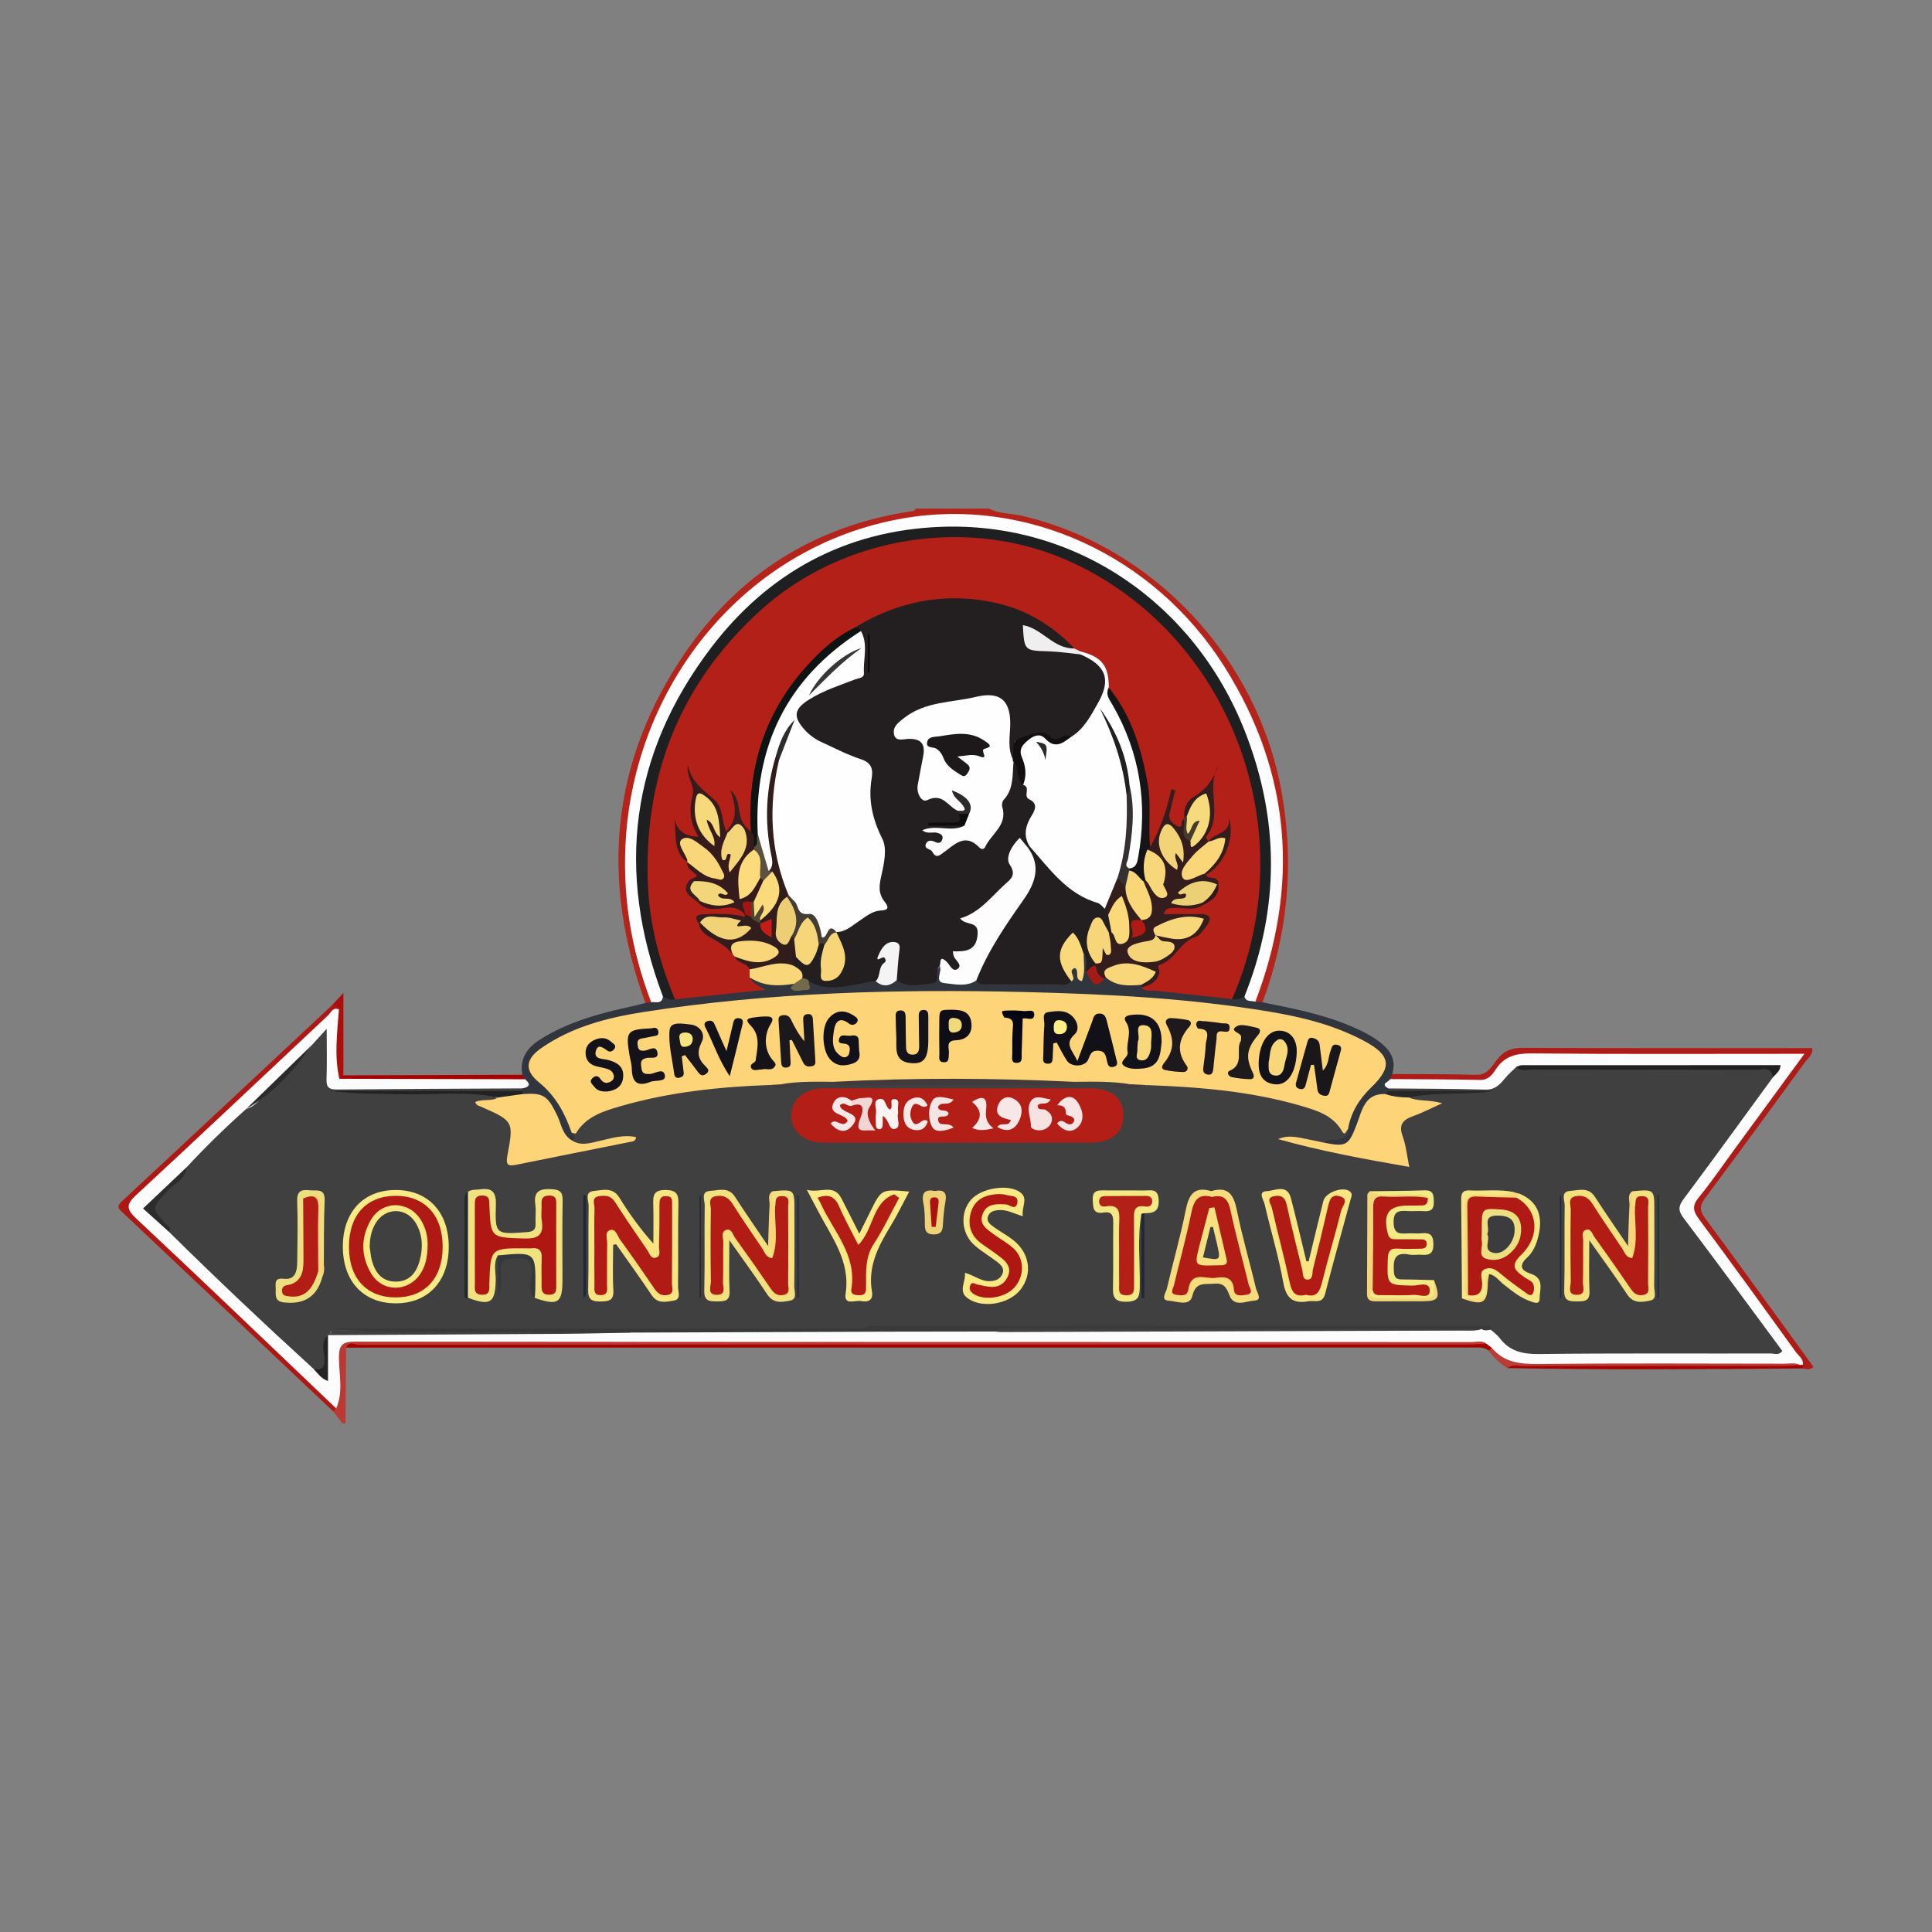 <?xml version="1.0" encoding="utf-8"?>
<!-- Generator: Adobe Illustrator 17.0.0, SVG Export Plug-In . SVG Version: 6.00 Build 0)  -->
<!DOCTYPE svg PUBLIC "-//W3C//DTD SVG 1.1//EN" "http://www.w3.org/Graphics/SVG/1.1/DTD/svg11.dtd">
<svg version="1.1" id="Layer_1" xmlns="http://www.w3.org/2000/svg" xmlns:xlink="http://www.w3.org/1999/xlink" x="0px" y="0px"
	 width="200px" height="200px" viewBox="0 0 200 200" enable-background="new 0 0 200 200" xml:space="preserve">
<rect x="0" y="0" width="200" height="200" fill="#808080" stroke="none"/>
<g>
	<path fill="#B4241B" d="M66.811,103.83c-4.671-12.788-3.598-24.995,4.139-36.294c5.569-8.134,13.363-13.047,23.183-14.578
		c0.252-0.039,0.533-0.003,0.658-0.307c2.525,0,5.051,0,7.576,0c1.086,0.552,2.308,0.483,3.457,0.752
		c13.627,3.183,24.396,14.732,26.863,28.677c1.315,7.432,0.617,14.631-1.991,21.679c-0.296,0.292-0.604,0.282-0.923,0.04
		c-0.181-0.61,0.123-1.136,0.316-1.67c2.549-7.024,2.94-14.206,1.191-21.428c-3.447-14.233-14.361-25.336-29.664-26.892
		c-7.913-0.805-15.271,1.244-21.699,6.052c-9.606,7.185-14.419,16.847-14.705,28.827c-0.112,4.687,0.529,9.226,2.161,13.623
		c0.166,0.447,0.321,0.897,0.106,1.375C67.3,103.934,67.072,103.957,66.811,103.83z"/>
	<path fill="#BB3932" d="M35.447,147.349c-0.322-0.418-0.644-0.835-0.966-1.253c0.003-0.304,0.053-0.601,0.131-0.894
		c0.019-1.42-0.019-2.84,0.011-4.259c0.048-2.257,0.333-2.553,2.569-2.559c9.726-0.027,19.453-0.014,29.18-0.022
		c28.339-0.022,56.677-0.012,85.016,0.013c0.854,0.001,1.945-0.443,2.467,0.762c-0.544,0.298-1.135,0.15-1.702,0.15
		c-38.228,0.008-76.455,0.006-114.683,0.023c-0.54,0-1.146-0.274-1.641,0.196c-0.022,2.614-0.044,5.228-0.066,7.843
		C35.657,147.349,35.552,147.349,35.447,147.349z"/>
	<path fill="#31353D" d="M129.953,103.7c0.248,0.02,0.496,0.04,0.743,0.059c3.173,0.636,6.351,1.25,9.344,2.552
		c1.057,0.46,2.079,0.977,2.976,1.707c1.011,0.823,1.529,1.834,1.099,3.165c0.094,0.19,0.118,0.386,0.045,0.589
		c-0.143,0.306-0.249,0.623-0.262,0.968c-0.024,0.146-0.077,0.279-0.156,0.404c-0.145,0.184-0.33,0.313-0.543,0.405
		c-1.738,0.521-2.052,2.067-2.552,3.498c-0.649,1.858-2.033,2.332-3.619,1.276c0.054-0.717,0.667-0.636,1.116-0.754
		c0.505-0.133,0.991-0.245,1.02-0.902c0.295-1.733,1.229-3.087,2.436-4.318c1.833-1.87,1.646-3.005-0.708-4.237
		c-4.224-2.21-8.854-2.961-13.502-3.52c-6.62-0.796-13.27-1.148-19.938-1.389c-4.148-0.15-8.299-0.333-12.435-0.186
		c-9.384,0.332-18.789,0.539-28.077,2.151c-3.007,0.522-5.964,1.26-8.741,2.58c-0.57,0.271-1.123,0.575-1.637,0.944
		c-1.437,1.03-1.577,1.828-0.309,3.062c1.506,1.465,2.653,3.108,3.24,5.13c0.026,0.464,0.823,1.09-0.266,1.331
		c-1.214-0.238-1.39-1.331-1.743-2.222c-0.604-1.525-1.408-2.706-3.288-2.538c-0.13-0.073-0.225-0.178-0.287-0.312
		c-0.033-0.135-0.035-0.273-0.012-0.409c0.108-0.293,0.262-0.579,0.192-0.913c-0.04-0.187-0.02-0.374-0.014-0.562
		c-0.306-1.681,0.492-2.797,1.842-3.652c2.971-1.88,6.303-2.743,9.686-3.473c0.406-0.087,0.805-0.203,1.207-0.305
		c0.2-0.028,0.4-0.057,0.601-0.085c0.383-0.326,0.838-0.525,1.294-0.723c0.456-0.055,0.91,0.056,1.366,0.004
		c2.864-0.374,5.727-0.753,8.253-0.754c-0.27-0.015-0.643-0.305-0.642-0.981c1.521-0.111,3.009,0.199,4.51,0.338
		c0.473-0.06-0.554,0.86,0.423,0.603c0.542-0.142,0.876-0.436,1.255-0.752c2.261,0.717,4.496-0.17,6.746-0.105
		c0.79,0.145,1.58,0.012,2.37-0.008c1.673,0.214,3.316,0.34,4.356-1.408c0.669,2.23,2.457,1.325,3.9,1.385
		c2.993,0.122,5.984,0.151,8.968-0.015c0.555-0.985,1.753-1.475,2.044-2.664c0.762,0.312,0.537,1.014,0.635,1.589
		c0.094,0.861,0.314,1.532,1.393,0.933c0.146-0.049,0.293-0.065,0.445-0.051c1.1,0.446,2.31,0.231,3.43,0.565
		c0.153,0.062,0.295,0.141,0.432,0.231c2.916,0.503,5.899,0.431,8.799,1.04c0.467,0.11,0.94-0.021,1.409,0.02
		C129.282,103.066,129.637,103.352,129.953,103.7z"/>
	<path fill="#AF1B17" d="M143.91,111.708c0.069-0.176,0.137-0.352,0.206-0.527c2.889,0.023,5.78,0,8.667,0.087
		c1.202,0.036,1.634-0.868,2.178-1.566c0.715-0.918,1.508-1.232,2.677-1.227c9.982,0.049,19.965,0.028,29.969,0.028
		c0.067,0.737-0.483,1.079-0.8,1.515c-3.4,4.668-6.801,9.335-10.258,13.96c-0.598,0.8-0.649,1.304-0.028,2.141
		c3.777,5.099,7.482,10.25,11.211,15.384c-0.377,0.341-0.732,0.235-1.083,0.155c-0.115-0.126-0.226-0.257-0.333-0.39
		c-3.391-4.745-6.866-9.429-10.264-14.168c-1.332-1.857-1.38-2.149-0.013-4.035c2.838-3.913,5.709-7.802,8.565-11.702
		c0.337-0.46,0.769-0.865,0.934-1.46c-0.263-0.489-0.736-0.306-1.113-0.306c-8.775-0.011-17.551,0.001-26.326-0.022
		c-1.141-0.003-2.033,0.3-2.728,1.237c-0.549,0.74-1.282,1.25-2.256,1.27c-2.732,0.055-5.464,0.052-8.196,0
		C144.546,112.074,144.183,112,143.91,111.708z"/>
	<path fill="#A50000" d="M35.829,139.507c0.307-0.729,0.922-0.293,1.358-0.294c19.135-0.026,38.27-0.022,57.406-0.022
		c19.083,0,38.165,0.001,57.248-0.004c0.681,0,1.362-0.056,2.043-0.086c0.343-0.037,0.555,0.118,0.653,0.442
		c-0.07,0.225-0.166,0.406-0.451,0.265c-0.444-0.366-0.973-0.314-1.497-0.314C113.668,139.499,74.749,139.503,35.829,139.507z"/>
	<path fill="#BA3C37" d="M154.085,139.807c0.115-0.094,0.23-0.188,0.346-0.283c0.258-0.123,0.559-0.129,0.743,0.052
		c1.281,1.258,2.893,0.987,4.441,0.987c8.226,0.003,16.451,0,24.677,0.012c0.751,0.001,1.717-0.318,2.033,0.833
		c-0.563,0.183-1.144,0.091-1.715,0.092c-8.95,0.007-17.901,0.002-26.851,0.01c-0.569,0-1.152-0.109-1.709,0.112
		C155.262,141.162,154.637,140.525,154.085,139.807z"/>
	<path fill="#A60000" d="M156.05,141.623c0.515-0.402,1.115-0.201,1.672-0.202c8.928-0.015,17.855-0.008,26.783-0.015
		c0.627,0,1.254-0.061,1.881-0.094c0.073-0.114,0.154-0.126,0.244-0.019c0.006,0.121,0.012,0.243,0.018,0.364
		C176.448,141.746,166.249,141.815,156.05,141.623z"/>
	<path fill="#AE1814" d="M34.806,145.798c-0.109,0.099-0.217,0.198-0.326,0.298c-7.247-6.848-14.493-13.697-21.746-20.539
		c-0.411-0.387-0.742-0.62-0.121-1.197c7.268-6.747,14.507-13.526,21.753-20.296c0.294-0.089,0.595-0.223,0.827,0.118
		c-0.643,1.236-1.764,2.046-2.769,2.919c-2.62,2.277-5.074,4.729-7.606,7.097c-3.377,3.158-6.761,6.31-10.132,9.475
		c-1.294,1.215-1.285,1.365,0.065,2.592c6.612,6.009,12.942,12.318,19.499,18.385C34.585,144.96,35.019,145.223,34.806,145.798z"/>
	<path fill="#A70100" d="M54.076,111.26c0.094,0.154,0.188,0.308,0.282,0.463c-0.464,0.448-1.054,0.423-1.632,0.424
		c-5.313,0.007-10.626,0.006-15.94,0.002c-0.528,0-1.056-0.003-1.519-0.317c-0.329-0.404-0.14-0.523,0.283-0.513
		C41.725,111.299,47.901,111.279,54.076,111.26z"/>
	<path fill="#AB0E0B" d="M35.55,111.318c-0.139,0.118-0.279,0.237-0.418,0.355c-0.497,0.028-0.642-0.352-0.674-0.703
		c-0.169-1.872-0.202-3.748,0.003-5.62c0.041-0.373,0.283-0.667,0.627-0.853c-0.101-0.377-0.415-0.399-0.721-0.433
		c0.278-0.3,0.555-0.6,1.183-1.278C35.55,105.906,35.55,108.612,35.55,111.318z"/>
	<path fill="#FEFDFD" d="M129.953,103.7c-0.394-0.143-0.959,0.069-1.128-0.543c-0.221-0.6,0.041-1.143,0.227-1.68
		c2.343-6.794,2.518-13.679,1.021-20.676c-2.864-13.388-14.516-24.293-28.047-25.724c-9.386-0.992-17.632,1.912-24.574,8.401
		c-6.087,5.69-9.663,12.697-10.72,20.903c-0.738,5.731-0.406,11.445,1.595,16.96c0.211,0.582,0.556,1.152,0.301,1.816
		c-0.103,0.823-0.74,0.541-1.217,0.587c-2.139-5.577-3.043-11.341-2.6-17.303c1.172-15.759,12.324-29.867,28.556-32.758
		c12.742-2.27,26.05,3.697,33.385,15.337C133.656,79.975,134.562,91.616,129.953,103.7z"/>
	<path fill="#FDFCFC" d="M35.088,104.498c-0.174,2.393-0.507,4.787,0.044,7.176c6.409,0.016,12.818,0.033,19.226,0.049
		c0.633,0.534,0.431,0.818-0.284,0.947c-0.531,0.447-1.176,0.394-1.801,0.394c-5.509,0.007-11.019,0.014-16.528-0.002
		c-1.987-0.006-2.282-0.311-2.345-2.262c-0.024-0.734,0.009-1.469-0.018-2.203c-0.012-0.342-0.072-0.653-0.544-0.424
		c-2.464,2.14-4.616,4.589-6.978,6.824c-2.361,1.74-4.207,4.022-6.318,6.025c-1.051,1.013-2.031,2.104-3.119,3.074
		c-0.825,0.735-0.842,1.316,0.013,2.004c0.444,0.357,0.824,0.797,1.235,1.197c5.102,4.708,9.984,9.65,15.189,14.244
		c0.246,0.162,0.552,0.485,0.597-0.132c0.049-0.681-0.008-1.367,0.026-2.05c0.032-0.643,0.074-1.289,0.861-1.514
		c2.78-0.201,5.559-0.077,8.337-0.086c6.712-0.022,13.424-0.006,20.136-0.009c0.785,0,1.576,0.052,2.336-0.22
		c4.457-0.209,8.916-0.06,13.374-0.089c4.25-0.028,8.5-0.003,12.749-0.01c3.911,0.011,7.821,0.005,11.732,0
		c16.004,0.012,32.007,0.001,48.011,0.001c0.628,0,1.261,0.047,1.877-0.121c0.469-0.134,0.941-0.153,1.413-0.014
		c0.197,0.071,0.421,0.142,0.541,0.307c1.495,2.062,3.629,2.117,5.913,2.091c6.943-0.078,13.887-0.026,20.83-0.033
		c0.571-0.001,1.156,0.099,1.744-0.135c0.155-0.681-0.415-1.025-0.727-1.46c-2.637-3.676-5.368-7.282-8.079-10.904
		c-1.419-1.896-1.377-2.105-0.042-3.995c2.852-4.038,6.017-7.848,8.728-11.976c-0.123-0.587-0.593-0.323-0.894-0.324
		c-8.245-0.036-16.491,0.04-24.736-0.05c-0.162-0.002-0.306,0.061-0.446,0.135c-1.322,1.883-3.168,2.3-5.357,2.144
		c-2.081-0.149-4.181-0.025-6.273-0.036c-0.623-0.003-1.266,0.06-1.797-0.386c-0.892-0.516,0.081-0.654,0.195-0.967
		c3.097,0.022,6.196,0.016,9.293,0.085c0.85,0.019,1.263-0.508,1.613-1.054c0.895-1.397,2.11-1.703,3.724-1.688
		c8.825,0.081,17.652,0.039,26.478,0.039c0.504,0,1.008,0,1.777,0c-2.528,3.452-4.902,6.694-7.278,9.936
		c-1.21,1.651-2.359,3.352-3.66,4.928c-0.722,0.875-0.586,1.43,0.039,2.272c3.379,4.55,6.698,9.146,10.015,13.741
		c0.289,0.4,0.812,0.708,0.718,1.327l-0.124-0.011l-0.12,0.03c-0.546-0.281-1.134-0.145-1.701-0.146
		c-8.496-0.01-16.993-0.053-25.489,0.03c-1.869,0.018-3.507-0.165-4.765-1.671c-0.183-0.141-0.365-0.283-0.548-0.424
		c-0.469-0.368-1.014-0.175-1.518-0.175c-38.516-0.011-77.032-0.001-115.548-0.044c-1.41-0.002-1.74,0.357-1.726,1.735
		c0.017,1.721,0.452,3.495-0.284,5.183c-6.879-6.554-13.728-13.14-20.667-19.629c-1.156-1.081-1.042-1.537,0.049-2.545
		c6.633-6.128,13.184-12.344,19.776-18.517C34.267,104.823,34.458,104.222,35.088,104.498z"/>
	<path fill="#404041" d="M143.716,112.674c3.343,0.033,6.688,0.024,10.03,0.123c1.006,0.03,1.505-0.504,2.044-1.163
		c0.356-0.435,0.793-0.805,1.194-1.204c0.726,0.118,1.456,0.156,2.193,0.155c7.666-0.008,15.332-0.014,22.997,0.012
		c0.583,0.002,1.667-0.448,1.343,0.947c-3.065,4.192-6.108,8.4-9.217,12.56c-0.567,0.759-0.599,1.218-0.01,1.997
		c3.445,4.556,6.821,9.164,10.219,13.754c-0.378,0.486-0.83,0.259-1.204,0.259c-7.991,0.016-15.983-0.042-23.972,0.055
		c-1.71,0.021-3.058-0.281-4.101-1.667c-0.247-0.329-0.606-0.573-0.914-0.856c-0.996-0.601-2.028-0.047-3.033-0.05
		c-14.45-0.047-28.9-0.032-43.351-0.032c-5.57,0-11.14-0.002-16.71,0.002c-0.628,0-1.263-0.057-1.88,0.13
		c-17.806,0.051-35.612,0.007-53.417,0.025c-0.55,0.001-1.11-0.051-1.645,0.106c-0.193,0.132,0.064,0.339-0.035,0.154
		c-0.038-0.071,0.013-0.086,0.08-0.139c0.28-0.219,0.598-0.109,0.894-0.109c9.665-0.008,19.329-0.008,28.994-0.002
		c0.354,0,0.745-0.111,1.035,0.219c-2.303,0.044-4.607,0.112-6.91,0.127c-8.128,0.054-16.256,0.09-24.383,0.133
		c-0.524,0.841-0.247,1.772-0.218,2.646c0.037,1.156-0.344,1.356-1.293,0.839c-5.091-4.647-10.103-9.379-15.007-14.224
		c-0.311-0.689-0.921-1.124-1.445-1.614c-0.605-0.567-0.54-0.97,0.015-1.539c1.122-1.149,2.401-2.152,3.32-3.494
		c1.953-2.105,4.004-4.108,6.149-6.017c0.981-0.264,1.491-1.117,2.131-1.776c1.559-1.606,3.309-3.029,4.661-4.834
		c0.438-0.478,0.875-0.956,1.548-1.691c0,2.013,0.042,3.619-0.017,5.222c-0.031,0.844,0.277,1.065,1.081,1.057
		c6.398-0.059,12.797-0.082,19.196-0.116c-0.002,0.088-0.003,0.176-0.004,0.264c-0.463,0.437-1.048,0.493-1.625,0.434
		c-5.607-0.568-11.23-0.137-16.843-0.27c-0.191-0.005-0.381,0.004-0.375,0.006c4.468,0.002,9.123,0.003,13.777-0.002
		c0.737-0.001,1.47,0.001,2.183,0.197c0.314,0.687,0.314,0.687-0.821,1.019c0.348,0.223,0.735,0.319,1.089,0.487
		c2.011,0.957,2.221,1.361,1.811,3.556c-0.353,1.893-0.348,1.917,1.536,1.534c3.337-0.68,6.697-1.244,9.904-1.933
		c-1.249,0.141-2.558,0.664-3.943,0.721c-0.611,0.025-1.413,0.282-1.65-0.686c1.011-0.16-0.22-0.516,0.065-0.74
		c1.061-1.832,2.875-2.535,4.746-3.116c3.527-1.096,7.164-1.623,10.83-1.938c1.611-0.138,3.219-0.575,4.854-0.205
		c1.015,0.398,2.056,0.607,3.242,0.435c-0.725-0.125-1.473,0.441-1.987-0.347c1.123-0.995,2.483-0.442,3.736-0.564
		c0.566-0.055,1.143,0.012,1.708,0.125c0.609,0.187,1.233,0.222,1.867,0.222c7.034-0.003,14.068-0.003,21.103-0.001
		c0.632,0,1.259-0.019,1.866-0.216c1.93-0.034,3.901-0.629,5.759,0.388c-0.409,0.867-1.043,0.28-1.515,0.365
		c1.112,0.288,2.227-0.231,3.37-0.4c3.954-0.214,7.831,0.474,11.716,1.038c1.504,0.218,2.984,0.584,4.442,1.034
		c1.788,0.552,3.372,1.42,4.623,2.84c0.083,0.878-0.576,0.949-1.175,1.059c-0.432,0.08-0.93-0.118-1.272,0.319
		c-1.269,0.721-2.388-0.416-3.455-0.286c3.261,0.783,6.713,1.383,10.161,2.003c1.504,0.271,1.555,0.211,1.24-1.303
		c-0.075-0.359-0.157-0.718-0.254-1.071c-0.318-1.151,0.06-1.937,1.183-2.376c0.584-0.228,1.14-0.525,1.955-0.911
		c-0.703-0.085-1.215-0.02-1.647-0.244c-0.394-0.205-0.612-0.461-0.073-0.776c2.557-0.466,5.127-0.084,7.21-0.23
		c-2.216,0.046-4.913-0.143-7.604,0.191c-0.728,0.091-1.471,0.24-2.081-0.362C143.722,112.845,143.718,112.759,143.716,112.674z"/>
	<path fill="#B22017" d="M77.606,101.165c0.265,0.62,0.852,0.862,1.657,1.296c-3.3,0.347-6.343,0.667-9.387,0.988
		c-0.643-0.451-0.909-1.137-1.146-1.84c-4.22-12.524-2.406-24.166,5.723-34.523c5.363-6.832,12.544-10.92,21.38-11.75
		c9.385-0.882,17.392,2.164,24.172,8.536c6.359,5.977,9.729,13.418,10.648,22.09c0.573,5.409-0.198,10.578-1.918,15.667
		c-0.237,0.7-0.486,1.401-1.191,1.795c-2.645-0.289-5.29-0.575-7.934-0.87c-0.499-0.056-1.064,0.166-1.465-0.33
		c0.825-0.656,1.145-1.745,1.769-2.421c0.921-0.998,1.872-2.094,3.086-2.841c0.647-0.398,1.689-0.821,1.427-1.612
		c-0.22-0.662-1.312-0.226-2.014-0.306c-0.362-0.041-0.733,0.024-1.098,0.006c-0.389-0.019-0.959,0.179-1.038-0.399
		c-0.089-0.652,0.45-0.883,0.995-0.983c0.979-0.179,1.992,0.075,2.962-0.215c0.835-0.432,1.745-0.808,1.448-2.039
		c-0.268-0.339-1.026-0.211-0.894-0.932c1.33-1.237,2.085-2.781,2.317-4.442c-0.42,0.643-1.247,0.848-2.062,1.078
		c-0.721-0.261-0.388-0.746-0.209-1.149c0.348-0.784,0.62-1.601,0.473-2.445c-0.206-1.18,0.041-2.254,0.406-3.01
		c-0.15,0.708-0.644,1.504-1.603,2.038c-0.718,0.401-1.064,1.141-1.183,1.962c-0.03,0.145-0.073,0.286-0.123,0.425
		c-0.239,0.428-0.326,1.113-1.068,0.812c-0.567-0.231-0.906-0.688-0.893-1.345c0.011-0.547,0.267-1.049,0.317-1.588
		c-0.196,1.387-0.578,2.718-1.206,3.972c-0.211,0.422-0.232,1.105-1.016,0.905c-0.481-0.381-0.429-0.885-0.39-1.425
		c0.39-5.386-0.932-10.321-3.945-14.801c-0.295-0.447-0.274-0.968-0.347-1.471c-0.202-1.392-1.304-1.834-2.421-2.253
		c-0.299-0.121-0.585-0.265-0.86-0.433c-1.955-1.701-4.405-2.616-6.502-4.095c-0.664-0.468-1.497-0.507-2.266-0.576
		c-4.744-0.426-9.311,0.144-13.51,2.59c-6.942,4.349-10.42,10.638-10.548,18.809c-0.01,0.672,0.112,1.368-0.27,1.993
		c-0.495,0.357-0.689-0.11-0.967-0.35c-0.702-0.861-0.539-1.946-0.804-2.94c0.291,1.299,0.532,2.594-0.937,3.389
		c-0.41,0-0.535-0.313-0.591-0.617c-0.28-1.512-0.895-2.778-2.296-3.59c-0.596-0.345-0.496-1.121-0.824-1.655
		c0.387,1.048,0.802,2.086,0.441,3.262c-0.184,0.6-0.017,1.239,0.231,1.845c0.185,0.45,0.635,1.002,0.074,1.416
		c-0.465,0.343-1.011,0.008-1.49-0.199c-0.344-0.148-0.62-0.378-0.664-0.644c0.275,0.902,0.428,1.993,1.078,2.904
		c0.086,0.114,0.163,0.234,0.236,0.356c0.159,0.262,0.298,0.547,0.541,0.74c0.844,0.67,0.41,1.079-0.273,1.449
		c-0.383,1.021,0.378,1.41,1.025,1.86c0.913,0.552,1.917,0.332,2.879,0.3c0.839-0.028,1.407,0.211,1.659,1.039
		c0.023,0.155-0.011,0.298-0.105,0.425c-1.022,0.248-2.052-0.123-3.073,0.024c-0.45,0.065-1.094-0.298-1.265,0.492
		c0.189,0.719,0.721,1.139,1.348,1.383c0.807,0.313,1.38,0.858,1.867,1.534c0.146,0.153,0.292,0.307,0.445,0.453
		c0.421,0.477,1.142,0.605,1.436,1.23C77.893,100.511,77.8,100.85,77.606,101.165z"/>
	<path fill="#FED478" d="M139.538,116.915c-0.195,0.107-0.283,0.765-0.617,0.179c-0.923-1.619-2.557-2.124-4.152-2.593
		c-5.216-1.533-10.591-1.972-15.994-2.171c-0.592,0.154-1.184,0.304-1.748-0.09c-1.931-0.318-3.877-0.269-5.822-0.25
		c-1.401,0.426-2.803-0.003-4.204-0.001c-5.72,0.01-11.439,0.017-17.159-0.006c-1.192-0.005-2.384,0.439-3.574,0.006
		c-1.833-0.017-3.668-0.068-5.484,0.263c-0.361,0.357-0.749,0.248-1.142,0.067c-5.184,0.189-10.323,0.731-15.325,2.171
		c-1.802,0.519-3.643,1.056-4.707,2.846c-0.026,0.044-0.283-0.051-0.433-0.081c-0.696-2.01-1.652-3.8-3.373-5.201
		c-1.543-1.256-1.41-2.426,0.254-3.575c3.191-2.204,6.878-3.143,10.623-3.727c13.08-2.041,26.261-2.373,39.466-2.054
		c8.461,0.204,16.913,0.635,25.28,2.028c3.38,0.563,6.694,1.39,9.747,3.01c2.798,1.485,2.996,2.7,0.756,4.852
		C140.67,113.801,139.832,115.195,139.538,116.915z"/>
	<path fill="#231F20" d="M88.487,64.968c4.9-3.02,10.334-3.797,15.678-2.274c2.474,0.705,5.095,2.318,7.046,4.434
		c-0.867,0.478-1.591,0.035-2.308-0.377c-0.758-0.436-1.463-0.973-2.383-1.311c-0.16,1.167,0.32,1.633,1.356,1.633
		c1.359,0.001,2.695,0.168,4.001,0.56c2.661,0.467,3.183,2.973,2.318,4.817c-0.731,1.558-1.47,3.151-3.101,4.035
		c-1.058,0.246-2.095,0.553-3.137-0.164c-0.608-0.418-1.182,0.022-1.729,0.335c-0.389,0.222-0.826,0.719-1.206-0.064
		c0.188,0.694,0.474,1.4-0.161,2.018c-0.787-0.194-0.623-0.87-0.683-1.405c-0.111-0.99-0.041-1.992-0.131-2.984
		c-0.105-1.163-0.762-2.02-1.923-1.806c-2.659,0.489-5.448,0.553-7.857,2.021c-0.48,0.293-1.158,0.54-1.021,1.239
		c0.13,0.663,0.826,0.514,1.318,0.585c1.104,0.158,1.531,0.823,1.425,1.871c-0.101,0.991-0.317,1.966-0.489,2.947
		c-0.095,0.542-0.057,1.213,0.686,1.116c1.483-0.194,2.293,0.787,3.226,1.606c0.095,0.135,0.167,0.28,0.223,0.434
		c0.201,0.717-0.017,1.111-0.817,1.084c-0.747-0.026-1.495,0.038-2.242-0.01c0.997,0.002,1.993,0.045,2.988-0.004
		c0.667,0.639-0.023,0.684-0.381,0.801c-0.925,0.301-1.831-0.22-3.045-0.118c0.077,0.003,0.361,0.221,0.292,0.022
		c0.483-0.112,0.992-0.108,1.226,0.375c0.409,0.841-0.366,1.016-0.972,1.306c0.606,0.417,0.963-0.003,1.333-0.207
		c0.982-0.542,1.957-1.044,3.099-0.444c0.474,0.249,0.779,0.022,1.053-0.359c0.674-0.936,1.105-1.895,1.33-3.094
		c0.301-1.601,0.734-3.224,1.337-4.77c0.774-0.066,0.655,0.615,0.859,1.027c0.223,0.451-0.006,1.03,0.407,1.427
		c1.123,1.193,1.751,2.464,0.733,4.056c-0.427,0.668-0.112,1.438-0.189,2.157c-0.055,0.145-0.155,0.244-0.302,0.294
		c-1.311-0.455-1.622,0.553-1.389,1.316c0.51,1.671-0.423,2.555-1.428,3.512c-0.909,0.866-1.712,1.86-3.2,2.396
		c0.89,0.685,1.338,1.462,1.044,2.466c-0.195,0.664-0.646,1.061-1.297,1.251c-0.362,0.106-0.614,0.192-0.628,0.718
		c-0.034,1.291-0.251,1.382-1.384,0.652c-0.293-0.189-0.487-0.369-0.79-0.09c-0.609,0.471,0.162,1.72-0.758,1.794
		c-1.212,0.098-2.531,0.546-3.686-0.32c-0.564-0.773-0.094-1.623-0.185-2.431c-0.037-0.332,0.105-0.879-0.419-0.835
		c-0.453,0.038-0.721,0.284-0.572,0.978c0.194,0.898-0.117,1.825-1.002,2.393c-2.304,0.205-4.606,1.323-6.911,0.007
		c-0.301,0.03-0.548-0.087-0.768-0.279c-0.35-0.442-0.732-0.86-1.036-1.34c-0.167-0.506-0.431-1.058,0.487-1.071
		c1.57,1.094,1.677-0.433,2.193-1.227c0.339-0.276,0.661-0.404,0.904,0.11c0.136,0.784-0.209,1.544-0.121,2.328
		c0.035,0.309,0.007,0.668,0.357,0.796c0.419,0.154,0.696-0.129,0.899-0.445c0.483-0.752,0.566-1.546,0.215-2.384
		c-0.213-0.509-0.668-0.977-0.324-1.602c1.236-0.884,2.442-1.821,3.874-2.384c0.418-0.164,0.876-0.343,0.584-0.878
		c-0.871-1.597-0.072-3.238,0.032-4.79c0.099-1.468-0.675-2.486-0.95-3.717c-0.291-1.308-0.564-2.565-0.295-3.875
		c0.192-0.936-0.115-1.483-0.982-1.863c-1.203-0.527-2.442-0.977-3.599-1.61c-0.416-0.227-0.832-0.45-1.207-0.743
		c-2.494-1.947-2.358-3.42,0.393-4.92c0.976-0.532,1.972-1.019,3.023-1.336c1.205-0.364,1.74-1.041,1.611-2.304
		c-0.08-0.781,0.051-1.578-0.126-2.354C88.777,65.446,88.588,65.232,88.487,64.968z"/>
	<path fill="#1E1F21" d="M127.544,103.424c7.488-17.106,0.085-37.414-16.459-45.152c-10.596-4.956-23.875-2.879-32.514,5.054
		c-8.327,7.646-11.976,17.199-11.492,28.38c0.176,4.066,1.211,7.985,2.797,11.744c-0.457,0.079-0.863-0.057-1.247-0.291
		c-4.901-12.951-3.389-25.106,4.998-36.128c5.904-7.758,13.91-12.114,23.746-12.492c13.884-0.534,26.234,7.797,31.486,21.134
		c3.597,9.133,3.643,18.327-0.035,27.484C128.432,103.407,128.012,103.528,127.544,103.424z"/>
	<path fill="#231F20" d="M112.468,100.595c-0.076-0.62,0.227-1.3-0.288-1.852c-0.145-0.067-0.247-0.185-0.363-0.289
		c-0.359-0.32-0.327-1.232-0.984-0.984c-0.598,0.226-0.713,0.99-0.714,1.634c-0.001,0.902,0.67,1.604,0.783,2.477
		c-0.516,0.555-1.188,0.293-1.786,0.301c-2.204,0.03-4.409,0.018-6.614-0.002c-0.5-0.004-1.072,0.175-1.439-0.376
		c-0.342-0.618,0.062-1.111,0.295-1.615c0.817-1.763,1.736-3.488,2.928-5.013c1.663-2.127,2.955-4.294,2.122-7.131
		c0.055-0.049,0.111-0.097,0.167-0.146c0.533,0.001,0.866,0.35,1.143,0.723c1.511,2.035,3.205,3.828,5.702,4.663
		c0.44,0.147,0.796,0.488,1.114,0.842c0.206,0.239,0.359,0.508,0.455,0.81c0.126,0.601,0.434,1.191,0.135,1.822
		c-0.105,0.118-0.239,0.17-0.395,0.164c-0.506-0.112-0.592-1.075-1.213-0.761c-0.607,0.307-0.6,1.047-0.631,1.677
		c-0.038,0.78,0.57,1.336,0.725,2.051c0.005,0.15-0.022,0.294-0.078,0.433C113.23,100.312,113.042,100.816,112.468,100.595z"/>
	<path fill="#331D1D" d="M114.717,94.712c-0.117-0.211-0.234-0.423-0.351-0.634c0-1.226,0.484-2.277,1.178-3.253
		c0.734-0.131,0.893,0.496,1.212,0.915c0.161,1.282,1.17,2.214,1.441,3.451c-0.364,0.306-0.863,0.571-0.414,1.19
		c0.56-0.287,0.1-0.819,0.379-1.133c0.774-0.61,0.61-1.425,0.497-2.235c-0.077-0.551-0.442-1.035-0.367-1.62
		c0.044-0.147,0.14-0.25,0.278-0.315c0.723,0.032,0.872,0.83,1.43,1.085c1.006-1.797-0.04-2.96-1.239-4.077
		c-0.074-0.268,0.004-0.423,0.307-0.408c1.055-1.864,1.736-3.881,2.194-5.991c0.135,0.044,0.27,0.087,0.404,0.131
		c-0.2,0.79-0.407,1.578-0.596,2.37c-0.173,0.725,0.399,1.132,0.851,1.351c0.595,0.289,0.25-0.623,0.643-0.733
		c0.632,0.492,0.182,1.391,0.722,1.91c1.431-0.656,1.913-1.982,1.385-3.886c-0.944,0.209-1.08,1.2-1.68,1.725
		c-0.138,0.081-0.274,0.077-0.409-0.009c-0.048-0.862,0.303-1.658,0.974-2.046c1.295-0.749,2.049-1.813,2.564-3.217
		c-1.34,2.297,0.528,5.044-1.206,7.246c-0.14,0.177,0.018,0.394,0.192,0.536c0.013,0.072,0.026,0.145,0.04,0.217
		c-0.708,1.05-1.945,1.736-2.237,3.104c0.596,0.335,1.074-0.172,1.583-0.048c0.15,0.037,0.263,0.124,0.345,0.253
		c0.278,0.451,0.943,0.098,1.206,0.579c0.086,0.083,0.116,0.168,0.091,0.255c-0.025,0.088-0.051,0.131-0.077,0.132
		c-0.505,0.273-1.034,0.011-1.549,0.068c-1.038,0.114-1.976,0.34-1.77,1.717c0.513,0.014,1.127-0.258,1.746-0.024
		c0.098,0.134,0.101,0.267-0.006,0.398c-0.865,0.593-1.831,0.238-2.751,0.27c-0.535,0.018-1.074-0.091-1.255,0.643
		c1.281,0,2.55-0.006,3.82,0.002c1.092,0.007,1.148,0.528,0.573,1.267c-0.32,0.411-0.663,0.958-1.103,1.092
		c-1.608,0.492-2.089,2.35-3.648,2.865c-0.478,0.158-0.049,0.517-0.092,0.76c-0.18,1.019-0.969,1.397-1.877,1.606
		c-0.002-0.092-0.002-0.183,0-0.275c0.004-0.529,0.66-0.633,0.741-1.113c-1.972-1.081-3.031-0.995-4.4,0.352
		c-0.05,0.022-0.097,0.048-0.142,0.079c-1.038,0.096-1.173-0.459-0.928-1.288c-0.005-0.08-0.007-0.16-0.006-0.24
		c0.257-1.155,1.284-1.983,1.369-3.212c0.094-0.01,0.188-0.015,0.283-0.015c0.577-0.085,0.599,0.669,1.145,0.741
		c0.58-1.233,0.161-2.409-0.132-3.647C115.352,93.704,115.432,94.71,114.717,94.712z"/>
	<path fill="#FDD478" d="M59.112,117.996c0.983,0.701,2.011,0.325,3.018,0.097c1.226-0.277,2.435-0.67,3.721-0.371
		c-0.047,0.464-0.431,0.449-0.707,0.505c-3.863,0.782-7.731,1.534-11.591,2.327c-0.839,0.172-1.242,0.177-1.033-0.922
		c0.677-3.566,0.639-3.574-2.726-5.068c-0.228-0.101-0.507-0.127-0.595-0.487c0.784-0.349,1.678-0.026,2.407-0.47
		c0.768-0.495,1.611-0.454,2.464-0.344c2.167-0.161,2.625,0.143,3.617,2.22C58.1,116.35,58.206,117.404,59.112,117.996z"/>
	<path fill="#FDFDFD" d="M106.407,87.746c1.421,1.949,0.73,3.72-0.477,5.432c-1.859,2.638-3.68,5.297-4.867,8.327
		c-1.044,0.681-2.225,0.376-3.295,0.266c-1.112-0.114-0.17-1.208-0.495-1.774c0.145-0.309-0.08-1.214,0.737-0.421
		c0.334,0.324,0.631,1.154,1.177,0.679c0.455-0.397-0.335-0.853-0.469-1.322c-0.028-0.097-0.037-0.199-0.082-0.451
		c1.266,0.025,2.449,0.006,2.567-1.786c0.095-1.432-1.215-0.821-1.807-1.621c2.038-0.603,3.201-2.238,4.641-3.536
		c0.585-0.528,1.225-0.935,0.475-2.067c-0.456-0.689,0.211-1.937,1.056-2.74C105.86,87.085,106.133,87.415,106.407,87.746z"/>
	<path fill="#FDD478" d="M145.856,113.613c0.969,0.437,2.053,0.19,3.44,0.594c-1.186,0.533-2.069,0.999-3,1.329
		c-1.06,0.376-1.533,0.881-1.094,2.085c0.348,0.956,0.443,2.003,0.686,3.181c-4.662-0.818-9.15-1.636-13.577-2.882
		c0.767-0.354,1.549-0.281,2.329-0.131c0.819,0.157,1.634,0.335,2.451,0.504c2.305,0.465,2.536,0.272,3.384-1.973
		c0.527-1.393,0.811-3.146,2.932-3.068C144.254,113.169,145.098,113.098,145.856,113.613z"/>
	<path fill="#F9D679" d="M82.165,99.972c0.467,0.312,1.041,0.549,0.884,1.289c-0.12,0.429-0.294,0.779-0.845,0.58
		c-1.604,0.264-3.172,0.284-4.597-0.676c-0.003-0.273-0.006-0.547-0.008-0.82C79.062,99.505,80.522,98.616,82.165,99.972z"/>
	<path fill="#F8D679" d="M114.485,101.187c-0.484-0.821,0.209-0.972,0.705-1.175c1.59-0.649,3.008-0.068,4.459,0.586
		c-0.305,0.78-0.946,1.017-1.504,1.35C116.849,102.061,115.563,102.124,114.485,101.187z"/>
	<path fill="#FAD97A" d="M110.902,101.581c-1.616-2.056-1.579-3.326,0.157-5.047c0.647,0.599,0.842,1.426,1.121,2.209
		c-0.002,0.938,0.201,1.896-0.185,2.823c-0.859-0.192-0.196-1.08-0.725-1.356C110.407,100.489,111.566,101.263,110.902,101.581z"/>
	<path fill="#F5F4F4" d="M90.652,101.575c0.541-0.526,0.234-1.446,0.902-1.924c0.197-0.141,0.142-0.345-0.013-0.52
		c-0.168-0.189-1.041,0.681-0.577-0.308c0.27-0.575,0.678-1.365,1.563-1.309c0.316,0.02,0.675,0.153,0.599,0.701
		c-0.15,1.078-0.204,2.169-0.297,3.254C92.131,102.088,91.41,102.226,90.652,101.575z"/>
	<path fill="#222223" d="M54.069,113.262c-0.821,0.115-1.643,0.229-2.464,0.344c-3.372-0.695-6.784-0.236-10.177-0.333
		c-2.399-0.069-4.802-0.013-7.203-0.339c6.615,0,13.229,0,19.844,0C54.07,113.043,54.069,113.153,54.069,113.262z"/>
	<path fill="#282728" d="M145.856,113.613c-0.832-0.011-1.656-0.081-2.448-0.361c0.106-0.107,0.213-0.215,0.319-0.322
		c3.648,0,7.295,0,10.942,0C151.743,113.432,148.765,112.972,145.856,113.613z"/>
	<path fill="#A21B15" d="M113.415,99.979c0.149,0.545,0.241,1.131,0.929,1.288c-0.807,1.005-1.155,0.881-1.876-0.671
		C112.788,100.397,112.919,99.907,113.415,99.979z"/>
	<path fill="#736A4B" d="M82.204,101.841c0.282-0.193,0.563-0.387,0.845-0.58c0.258,0.049,0.541,0.042,0.691,0.322
		c-0.111,0.308,0.459,0.926-0.349,0.902c-0.521-0.015-1.106,0.314-1.554-0.192C81.816,102.269,82.075,101.998,82.204,101.841z"/>
	<path fill="#3A3A3B" d="M89.423,137.562c0.521-0.541,1.191-0.303,1.792-0.304c20.631-0.014,41.261-0.014,61.892-0.007
		c0.443,0,0.915-0.151,1.329,0.14c0.019,0.014,0.006,0.097-0.013,0.137c-0.022,0.045-0.069,0.078-0.105,0.116
		c-0.323,0.069-0.646,0.14-0.951-0.063c-0.61,0.235-1.247,0.13-1.872,0.131c-15.593,0.006-31.185,0.003-46.778,0.01
		c-0.571,0-1.156-0.112-1.713,0.117c-3.896,0.006-7.793,0.011-11.689,0.017C90.725,137.493,90.008,137.948,89.423,137.562z"/>
	<path fill="#383839" d="M89.423,137.562c0.63,0.1,1.329-0.241,1.891,0.294c-8.689,0.031-17.377,0.062-26.066,0.093
		c-6.829-0.025-13.658-0.055-20.487-0.075c-3.509-0.01-7.018-0.002-10.526-0.313C52.63,137.562,71.027,137.562,89.423,137.562z"/>
	<path fill="#404041" d="M103.003,137.839c0.332-0.359,0.772-0.273,1.183-0.273c16.393,0.003,32.786,0.01,49.18,0.015
		c-0.41,0.052-0.821,0.148-1.231,0.15c-16.169,0.061-32.338,0.113-48.506,0.164C103.42,137.896,103.211,137.859,103.003,137.839z"/>
	<path fill="#212122" d="M183.516,111.544c-0.126-1.201-1.067-0.793-1.706-0.795c-7.731-0.024-15.463-0.011-23.194-0.027
		c-0.547-0.001-1.168,0.236-1.633-0.292c0.19-0.056,0.381-0.161,0.571-0.162c8.909-0.008,17.819-0.007,26.767-0.007
		C184.306,110.893,183.829,111.167,183.516,111.544z"/>
	<path fill="#2B2B2C" d="M32.267,108.196c-1.85,2.629-3.97,4.98-6.792,6.61C27.739,112.603,30.003,110.4,32.267,108.196z"/>
	<path fill="#2C2C2D" d="M19.326,120.824c-0.1,1.274-1.288,1.697-1.999,2.466c-1.639,1.771-1.683,1.722-0.116,3.461
		c0.169,0.187,0.616,0.339,0.225,0.721c-0.852-0.768-1.704-1.537-2.628-2.37C16.362,123.63,17.844,122.227,19.326,120.824z"/>
	<path fill="#242425" d="M32.443,141.695c0.823,0.176,1.164-0.04,1.15-0.993c-0.012-0.821-0.441-1.769,0.361-2.492
		c0,1.541,0,3.082,0,4.749C33.223,142.711,32.878,142.145,32.443,141.695z"/>
	<path fill="#B31F16" d="M99.065,118.292c-4.623,0-9.247,0.007-13.87-0.004c-1.951-0.004-3.309-1.19-3.296-2.834
		c0.014-1.629,1.388-2.794,3.341-2.795c9.194-0.006,18.389-0.007,27.583,0c2.219,0.002,3.446,0.996,3.468,2.762
		c0.023,1.851-1.21,2.866-3.513,2.869C108.207,118.296,103.636,118.293,99.065,118.292z"/>
	<path fill="#F1E280" d="M51.543,129.958c-0.502,0.815-0.207,1.711-0.225,2.564c-0.049,2.354-0.557,2.698-2.88,1.82
		c-0.447-2.313-0.146-4.649-0.18-6.973c-0.019-1.329-0.258-2.685,0.188-3.999c0.369-0.259,0.799-0.186,1.21-0.246
		c1.281-0.188,1.72,0.257,1.679,1.609c-0.094,3.079-0.022,3.054,3.231,2.814c0.702-0.052,0.91-0.293,0.875-0.94
		c-0.035-0.628,0.068-1.271-0.023-1.888c-0.204-1.382,0.42-1.683,1.679-1.618c0.904,0.047,1.162,0.317,1.147,1.196
		c-0.047,2.73-0.018,5.461-0.018,8.192c0,2.407-0.461,2.709-2.861,1.87c-0.394-0.961-0.197-1.97-0.153-2.943
		c0.049-1.08-0.346-1.355-1.357-1.301C53.093,130.155,52.287,130.353,51.543,129.958z"/>
	<path fill="#F8E481" d="M63.472,128.87c0,1.56-0.066,3.124,0.023,4.679c0.062,1.079-0.447,1.167-1.317,1.179
		c-0.915,0.012-1.312-0.187-1.289-1.211c0.064-2.891-0.004-5.784,0.047-8.676c0.009-0.531-0.46-1.454,0.512-1.548
		c0.915-0.089,1.97-0.455,2.68,0.699c1.008,1.639,2.136,3.205,3.508,4.748c0-1.33,0.028-2.661-0.01-3.99
		c-0.026-0.918-0.027-1.577,1.268-1.563c1.195,0.013,1.357,0.477,1.336,1.495c-0.058,2.838-0.001,5.679-0.039,8.518
		c-0.007,0.501,0.364,1.315-0.45,1.44c-0.767,0.118-1.656,0.367-2.274-0.559c-1.192-1.786-2.455-3.525-3.688-5.283
		C63.677,128.823,63.575,128.847,63.472,128.87z"/>
	<path fill="#F3E180" d="M79.955,123.322c2.283-0.213,2.283-0.213,2.283,1.957c0,2.626,0.02,5.252-0.017,7.878
		c-0.007,0.512,0.347,1.326-0.412,1.476c-0.814,0.161-1.734,0.359-2.383-0.635c-1.16-1.779-2.427-3.488-3.924-5.617
		c0,2.069-0.058,3.668,0.021,5.261c0.05,1.015-0.462,1.083-1.245,1.079c-0.802-0.004-1.397,0.016-1.371-1.114
		c0.069-2.939-0.002-5.882,0.046-8.822c0.009-0.525-0.446-1.447,0.563-1.505c0.869-0.05,1.884-0.453,2.568,0.609
		c1.109,1.72,2.283,3.397,3.429,5.093c0.867,0.001,0.714,0.582,0.64,1.118c-0.894,0.699-1.204-0.193-1.553-0.654
		c-1.014-1.339-1.864-2.794-2.837-4.164c-0.321-0.453-0.635-1.151-1.312-0.879c-0.555,0.224-0.376,0.921-0.377,1.428
		c-0.004,2.406-0.034,4.813,0.137,7.227c0.38-0.588,0.242-1.244,0.261-1.871c0.025-0.839-0.025-1.681,0.02-2.519
		c0.032-0.603-0.121-1.392,0.66-1.599c0.657-0.174,0.998,0.46,1.337,0.917c0.876,1.18,1.684,2.411,2.551,3.595
		c0.473,0.646,0.876,1.878,1.678,1.611c0.801-0.267,0.349-1.493,0.372-2.292c0.051-1.783-0.011-3.57,0.026-5.354
		c0.02-0.955-0.393-0.878-1.009-0.544C79.582,124.483,79.787,123.901,79.955,123.322z"/>
	<path fill="#F3E17F" d="M168.972,123.322c2.283-0.213,2.283-0.213,2.283,1.956c0,2.626,0.02,5.251-0.017,7.876
		c-0.007,0.512,0.347,1.327-0.41,1.478c-0.813,0.162-1.734,0.362-2.383-0.632c-1.161-1.778-2.428-3.487-3.923-5.611
		c0,2.064-0.058,3.663,0.021,5.256c0.05,1.016-0.463,1.082-1.244,1.078c-0.801-0.005-1.397,0.018-1.37-1.113
		c0.07-2.939-0.002-5.881,0.046-8.821c0.009-0.524-0.448-1.446,0.559-1.507c0.868-0.052,1.884-0.453,2.568,0.608
		c1.109,1.719,2.282,3.397,3.428,5.093c0.867,0,0.714,0.582,0.641,1.118c-0.893,0.7-1.204-0.192-1.553-0.653
		c-1.014-1.339-1.865-2.794-2.837-4.164c-0.321-0.453-0.635-1.152-1.312-0.879c-0.556,0.223-0.376,0.921-0.377,1.428
		c-0.004,2.406-0.034,4.814,0.137,7.227c0.38-0.588,0.242-1.244,0.261-1.871c0.025-0.839-0.025-1.681,0.02-2.519
		c0.032-0.603-0.121-1.392,0.66-1.599c0.658-0.174,0.998,0.46,1.337,0.917c0.876,1.18,1.684,2.411,2.551,3.595
		c0.473,0.646,0.876,1.878,1.678,1.611c0.8-0.267,0.349-1.493,0.372-2.292c0.051-1.783-0.011-3.57,0.026-5.354
		c0.02-0.955-0.394-0.877-1.01-0.544C168.599,124.483,168.804,123.901,168.972,123.322z"/>
	<path fill="#F9E582" d="M135.471,130.568c0.506-2.083,1.006-4.167,1.523-6.248c0.221-0.89,2.037-1.534,2.736-0.992
		c0.335,0.26,0.155,0.57,0.079,0.852c-0.875,3.243-1.794,6.474-2.624,9.729c-0.286,1.122-1.094,0.68-1.747,0.797
		c-1.58,0.284-2.298-0.283-2.596-1.95c-0.488-2.732-1.311-5.404-1.932-8.115c-0.099-0.431-0.743-1.295,0.226-1.333
		c0.82-0.032,2.104-0.799,2.501,0.73c0.564,2.169,1.07,4.354,1.601,6.532C135.317,130.57,135.394,130.569,135.471,130.568z"/>
	<path fill="#F9E984" d="M99.884,131.76c0.963,0.256,1.676,0.907,2.614,0.866c0.562-0.025,1.036-0.202,1.271-0.753
		c0.236-0.554-0.136-0.919-0.498-1.203c-0.781-0.614-1.659-1.111-2.4-1.767c-1.372-1.216-1.506-3.358-0.375-4.681
		c1.096-1.282,4.076-1.734,5.225-0.704c0.707,0.634,0.006,1.461,0.165,2.386c-0.918-0.266-1.647-0.704-2.484-0.636
		c-0.505,0.041-0.963,0.155-1.133,0.671c-0.159,0.485,0.218,0.795,0.547,1.036c0.633,0.463,1.329,0.841,1.958,1.309
		c1.824,1.356,2.173,3.566,0.855,5.234c-1.218,1.543-4.146,2.002-5.59,0.763C99.224,133.584,100.004,132.647,99.884,131.76z"/>
	<path fill="#FAE984" d="M94.124,123.352c-0.689,1.281-1.254,2.46-1.933,3.569c-1.278,2.087-2.367,4.202-1.927,6.773
		c0.152,0.887-0.368,1.145-1.112,0.99c-0.595-0.124-1.809,0.514-1.615-0.757c0.517-3.4-1.469-5.881-2.871-8.592
		c-0.329-0.637-0.668-1.269-1.144-2.172c1.381,0.395,2.763-0.692,3.584,0.896c0.576,1.114,1.133,2.239,1.849,3.656
		c0.456-0.918,0.807-1.626,1.158-2.333C91.248,123.094,91.248,123.094,94.124,123.352z"/>
	<path fill="#F6DC7D" d="M125.386,123.305c1.782-0.534,2.335,0.39,2.657,1.99c0.548,2.72,1.343,5.39,1.978,8.094
		c0.093,0.395,0.697,1.198-0.142,1.243c-0.858,0.046-2.129,0.741-2.603-0.538c-0.327-0.884-0.639-1.304-1.613-1.206
		c-0.947,0.095-1.87-0.242-2.229,1.259c-0.275,1.153-1.645,0.547-2.469,0.494c-0.86-0.055-0.262-0.841-0.172-1.232
		c0.624-2.707,1.404-5.38,1.945-8.102C123.054,123.713,123.593,122.767,125.386,123.305z"/>
	<path fill="#F8EA85" d="M46.455,128.99c0.028,3.622-2.117,5.937-5.497,5.931c-3.321-0.006-5.441-2.256-5.467-5.802
		c-0.026-3.631,2.11-5.938,5.493-5.931C44.296,123.194,46.427,125.454,46.455,128.99z"/>
	<path fill="#F4EA84" d="M141.802,123.316c1.882-0.027,3.765-0.021,5.645-0.094c0.93-0.036,0.962,0.465,0.983,1.174
		c0.022,0.771-0.277,1.033-1.009,0.983c-0.573-0.039-1.153,0.019-1.726-0.015c-0.873-0.051-1.457-0.004-1.428,1.205
		c0.027,1.116,0.551,1.161,1.36,1.113c0.522-0.031,1.05,0.034,1.569-0.016c0.865-0.083,1.185,0.21,1.19,1.131
		c0.005,0.969-0.412,1.169-1.231,1.096c-0.415-0.037-0.851,0.062-1.253-0.019c-1.577-0.318-1.685,0.579-1.607,1.778
		c0.041,0.634,0.296,0.796,0.865,0.796c1.097-0.001,2.194,0.044,3.291,0.069c0.332,2.04,0.332,2.041-1.63,2.043
		c-1.415,0.001-2.829-0.006-4.244,0.002c-0.773,0.005-1.075-0.302-0.779-1.061c1.638,0.074,3.277,0.219,4.656,0.139
		c-3.007-0.172-3.154-0.271-3.178-2.298c-0.025-2.113,0.192-2.303,2.877-2.517c-2.676,0.041-3.161-0.509-2.86-3.117
		c0.121-1.047,0.608-1.512,1.665-1.358c0.58,0.084,1.181,0.344,1.702-0.129c-1.153-0.242-2.306-0.02-3.444-0.128
		C142.653,124.039,141.905,124.238,141.802,123.316z"/>
	<path fill="#F5E784" d="M151.34,134.403c-0.024-3.4-0.041-6.8-0.078-10.2c-0.007-0.615,0.117-1.01,0.853-0.972
		c1.512,0.079,3.034-0.143,4.539,0.16c-0.14,0.834-0.834,0.648-1.359,0.7c-0.678,0.067-1.364,0.022-2.047,0.028
		c-0.757,0.006-1.207,0.337-1.186,1.132c0.071,2.669-0.208,5.345,0.161,7.997c0.862,0.472,0.787-0.235,0.884-0.705
		c0.366-1.778,0.906-1.994,2.398-0.999c0.856,0.571,1.53,1.417,2.534,1.788c0.165-0.339-0.051-0.458-0.191-0.592
		c-1.674-1.596-1.675-1.595-0.387-3.438c1.32-1.89,1.221-2.826-0.578-5.429c0.095-0.246,0.238-0.393,0.52-0.254
		c1.67,0.731,2.31,2.112,1.909,4.077c-0.192,0.943-0.529,1.858-1.227,2.493c-0.928,0.843-0.556,1.365,0.333,1.648
		c1.497,0.477,0.967,1.649,0.962,2.589c-0.004,0.686-0.606,0.4-0.956,0.281c-1.056-0.359-1.899-1.071-2.765-1.745
		c-0.486-0.378-0.836-0.952-1.505-1.075c-0.148,0.164-0.172,0.362-0.181,0.575C153.868,134.822,153.866,134.822,151.34,134.403z"/>
	<path fill="#F4E884" d="M118.165,125.649c-0.448,2.492-0.137,5.005-0.175,7.507c-0.016,1.05-0.103,1.589-1.409,1.6
		c-1.363,0.011-1.383-0.632-1.363-1.628c0.044-2.156-0.004-4.313,0.025-6.469c0.01-0.724-0.056-1.283-0.99-1.134
		c-1.122,0.18-1.099-0.518-1.132-1.332c-0.039-0.971,0.512-0.973,1.197-0.964c1.367,0.018,2.735-0.01,4.102,0.012
		c0.677,0.011,1.462-0.287,1.526,0.965c0.063,1.234-0.554,1.394-1.486,1.381C118.385,125.716,118.285,125.731,118.165,125.649z"/>
	<path fill="#EDDF7F" d="M33.378,132.153c-0.533,2.055-1.859,2.897-3.947,2.678c-1.09-0.114-0.862-0.82-0.893-1.472
		c-0.03-0.617-0.086-1.093,0.873-0.981c1.15,0.135,1.346-0.787,1.356-1.689c0.023-2.104,0.079-4.211-0.002-6.312
		c-0.041-1.06,0.389-1.259,1.293-1.162c0.737,0.08,1.61-0.253,1.549,1.088c-0.1,2.205-0.063,4.415-0.083,6.624
		c-0.86-0.208-0.677-0.935-0.699-1.507c-0.053-1.357,0.009-2.718-0.033-4.076c-0.015-0.475,0.118-1.178-0.79-0.873
		c-0.533,1.849-0.146,3.729-0.225,5.588c-0.057,1.349-0.128,2.635-1.819,3.411c1.872,0.364,2.097-1.003,2.741-1.813
		C33.319,131.283,33.377,131.678,33.378,132.153z"/>
	<path fill="#413A3D" d="M86.268,111.99c8.312-0.44,16.625-0.401,24.937,0.001c-0.407,0.488-0.968,0.312-1.47,0.313
		c-7.333,0.01-14.666,0.01-21.998,0C87.236,112.303,86.674,112.479,86.268,111.99z"/>
	<path fill="#F4D579" d="M141.802,123.316c1.314,0.76,2.745,0.142,4.106,0.35c0.637,0.098,1.368-0.297,1.903,0.353
		c-0.898,0.644-1.891,0.435-2.88,0.335c-1.814-0.184-2.271,0.217-2.295,2.023c-0.023,1.729,0.014,3.459-0.017,5.188
		c-0.012,0.668,0.073,1.382-0.517,1.902c-0.526,0.739-0.097,0.926,0.56,0.931c1.622,0.012,3.245,0.028,4.867-0.003
		c1.465-0.028,0.731-1.192,0.921-1.877c0.697,1.931,0.536,2.191-1.363,2.194c-1.522,0.002-3.045-0.01-4.567,0.005
		c-0.584,0.006-1.015-0.052-1.009-0.818c0.027-3.411,0.019-6.823,0.038-10.235C141.55,123.548,141.714,123.432,141.802,123.316z"/>
	<path fill="#EFD277" d="M96.792,123.288c0.91-0.163,1.253,0.167,1.081,1.097c-0.151,0.814-0.219,1.648-0.267,2.477
		c-0.036,0.632-0.261,0.927-0.941,0.926c-0.68-0.002-0.913-0.283-0.921-0.928c-0.01-0.778-0.004-1.572-0.159-2.329
		C95.359,123.422,95.793,123.101,96.792,123.288z"/>
	<path fill="#FCD87A" d="M157.401,123.62c-0.141,0.121-0.282,0.242-0.424,0.363c-0.899,0.767-1.989,0.475-2.997,0.478
		c-1.14,0.002-1.586,0.467-1.57,1.588c0.027,1.977,0.02,3.955-0.001,5.932c-0.008,0.721,0.079,1.471-0.435,2.09
		c-0.515-0.311-0.36-0.826-0.362-1.273c-0.012-2.56,0.053-5.122-0.032-7.68c-0.04-1.22,0.421-1.493,1.547-1.487
		c1.17,0.005,2.389,0.357,3.525-0.24C156.902,123.468,157.151,123.544,157.401,123.62z"/>
	<path fill="#34373D" d="M51.543,129.958c3.923-0.368,3.924-0.368,3.877,3.459c-0.004,0.314-0.037,0.627-0.056,0.941
		c-0.801-0.781-0.325-1.762-0.304-2.615c0.03-1.258-0.485-1.493-1.592-1.465c-1.019,0.026-1.765,0.071-1.622,1.407
		c0.094,0.874,0.018,1.767-0.303,2.658C51.543,132.882,51.543,131.42,51.543,129.958z"/>
	<path fill="#212838" d="M48.446,123.37c-0.003,3.657-0.005,7.314-0.008,10.972c-0.276,0.172-0.365,0.02-0.365-0.228
		c0-3.365,0.003-6.73,0.008-10.096C48.082,123.74,48.192,123.512,48.446,123.37z"/>
	<path fill="#1E2637" d="M60.667,123.751c0,3.355,0.001,6.711-0.004,10.066c0,0.195-0.052,0.39-0.216,0.584
		c-0.021-0.253-0.06-0.505-0.06-0.758c-0.004-3.301-0.003-6.603-0.003-9.904C60.478,123.742,60.573,123.746,60.667,123.751z"/>
	<path fill="#222938" d="M72.42,134.305c0-3.508,0-7.016,0-10.524c0.048-0.001,0.096-0.001,0.145-0.002c0,3.529,0,7.057,0,10.586
		C72.517,134.345,72.469,134.325,72.42,134.305z"/>
	<path fill="#232939" d="M82.541,134.304c0-3.509,0-7.017,0-10.526c0.049-0.001,0.098-0.001,0.148-0.002c0,3.53,0,7.06,0,10.591
		C82.639,134.345,82.59,134.325,82.541,134.304z"/>
	<path fill="#232939" d="M171.737,123.75c0,3.549,0,7.099,0,10.648c-0.049,0-0.098,0-0.148,0c0-3.552,0-7.105,0-10.657
		C171.638,123.744,171.688,123.747,171.737,123.75z"/>
	<path fill="#212838" d="M161.623,123.733c0,3.55,0,7.1,0,10.65c-0.049,0-0.098,0.001-0.147,0.001c0-3.539,0-7.079,0-10.618
		C161.525,123.755,161.574,123.744,161.623,123.733z"/>
	<path fill="#F9D579" d="M79.955,123.322c0.073,0.541-0.196,1.142,0.284,1.612c0.922,1.658,0.59,3.375,0.222,5.088
		c-0.047,0.216-0.284,0.272-0.509,0.209c-0.025-0.459,0.121-0.977-0.437-1.249c0.046-1.407,0.068-2.816,0.153-4.221
		C79.696,124.279,79.398,123.705,79.955,123.322z"/>
	<path fill="#F9D579" d="M168.972,123.322c0.073,0.541-0.197,1.143,0.285,1.612c0.92,1.658,0.59,3.375,0.221,5.088
		c-0.047,0.216-0.284,0.272-0.509,0.21c-0.025-0.459,0.121-0.978-0.438-1.25c0.047-1.407,0.069-2.816,0.154-4.221
		C168.713,124.279,168.415,123.705,168.972,123.322z"/>
	<path fill="#FCD377" d="M33.378,132.153c-0.143-0.194-0.287-0.389-0.43-0.583c-0.619-0.584-0.465-1.358-0.487-2.076
		c-0.032-1.051-0.043-2.104,0-3.154c0.04-0.97-0.217-1.755-1.081-2.274c1.473-0.731,1.784-0.537,1.872,1.002
		c0.112,1.952-0.335,3.93,0.272,5.858C33.593,131.349,33.568,131.761,33.378,132.153z"/>
	<path fill="#1E2637" d="M118.165,125.649c0.098-0.021,0.197-0.041,0.295-0.061c0,2.929,0,5.858,0,8.787
		c-0.098,0-0.197,0-0.295,0.001C118.165,131.467,118.165,128.558,118.165,125.649z"/>
	<path fill="#FCD87A" d="M151.34,134.403c0.363,0.001,0.73-0.037,1.087,0.009c1.089,0.142,1.532-0.304,1.402-1.397
		c-0.047-0.394-0.101-0.844,0.324-1.126c-0.045,0.305-0.123,0.608-0.13,0.914C153.968,134.949,153.539,135.208,151.34,134.403z"/>
	<path fill="#413A3D" d="M117.028,112.241c0.583,0.03,1.165,0.06,1.748,0.09c-1.1,0.369-2.189,0.406-4.083,0.066
		C115.689,112.33,116.359,112.285,117.028,112.241z"/>
	<path fill="#413A3D" d="M79.642,112.32c0.381-0.022,0.762-0.045,1.142-0.067c0.773,0.04,1.545,0.081,2.318,0.121
		C81.939,112.535,80.769,112.94,79.642,112.32z"/>
	<path fill="#FEFEFE" d="M115.687,90.866c-0.441,1.071-0.881,2.141-1.321,3.212c-0.237-0.205-0.442-0.519-0.716-0.598
		c-3.221-0.932-5.013-3.567-7.076-5.881c-0.673-1.117-0.403-2.168,0.234-3.187c0.398-0.637,0.605-1.256-0.258-1.664
		c-0.689-0.326,0.201-1.268-0.633-1.5c-0.24-0.973-0.222-1.985-0.491-2.958c-0.248-0.899,0.309-1.488,0.962-1.956
		c0.509-0.365,1.14-0.74,1.693-0.19c0.93,0.925,1.847,0.511,2.798,0.139c1.356-0.832,2.046-2.212,2.788-3.516
		c1.387-2.438,0.827-3.892-1.825-5.026c-0.07-0.069-0.093-0.138-0.068-0.206c0.025-0.067,0.049-0.101,0.073-0.101
		c2.218,0.566,2.933,1.476,2.936,3.734c0.976,2.364,2.36,4.543,3.016,7.057c0.886,3.401,1.04,6.814,0.451,10.267
		c-0.148,0.866-0.382,1.7-1.579,1.463c-0.446-0.316-0.248-0.725-0.164-1.122c0.512-2.398,0.42-4.823,0.329-7.246
		c-0.404-2.608-1.231-5.079-2.45-7.424c1.324,2.674,2.313,5.447,2.5,8.457c0.056,2.382,0.009,4.748-0.586,7.079
		C116.18,90.166,116.145,90.607,115.687,90.866z"/>
	<path fill="#351B1B" d="M71.146,89.255c-1.581-1.177-1.061-2.98-1.362-4.606c0.286,1.347,1.091,1.963,2.525,1.96
		c-0.836-1.342-1.021-2.709-0.614-4.201c0.296-1.084-0.713-2.018-0.477-3.213c0.298,1.688,1.543,2.572,2.702,3.571
		c0.963,0.83,0.763,2.214,1.244,3.292c0.056,0.047,0.112,0.094,0.169,0.14c0.064,0.146,0.096,0.301,0.079,0.459
		c-0.077,0.708-0.719,1.556,0.499,1.946c0.065,0.021,0.007,0.295,0.022,0.45c0.951-1.446,0.951-1.446,0.928-3.205
		c0.051-0.143,0.135-0.263,0.252-0.36c0.206,0.205,0.412,0.411,0.618,0.616c0.89,0.113,0.635,0.811,0.694,1.348
		c-0.016,0.157-0.055,0.31-0.111,0.458c-0.953,1.24-2.019,2.449-1.234,4.268c0.746-0.234,0.915-1.121,1.586-1.412
		c0.259-0.025,0.413,0.107,0.498,0.338c0.011,0.86-0.489,1.512-0.894,2.202c-0.095,0.101-0.209,0.176-0.338,0.223
		c-0.592,0.074-0.544,0.602-0.695,0.99c-0.048,0.045-0.096,0.089-0.145,0.133c-0.494-0.565-1.034-0.771-1.853-0.685
		c-0.977,0.102-2.092,0.401-2.935-0.509c0.069-0.137,0.176-0.231,0.324-0.275c0.732-0.057,1.437,0.161,2.147,0.212
		c-0.086-0.118-0.301-0.102-0.368-0.225c-0.76-1.399-0.756-1.401-2.718-1.757c-0.139-0.064-0.245-0.164-0.325-0.292
		c0.268-0.14,0.536-0.279,0.81-0.422c-0.323-0.503-1.107-0.673-1.031-1.45c1.164-0.078,1.724,1.359,2.933,1.168
		c-0.165-1.512-1.253-2.604-2.935-2.939C70.82,88.072,71.637,88.664,71.146,89.255z"/>
	<path fill="#321D1D" d="M82.165,99.972c-1.584-0.633-3.051,0.156-4.565,0.374c-0.264-0.734-1.296-0.57-1.543-1.322
		c0.509-0.391,0.99-0.068,1.47,0.07c0.627,0.18,1.232,0.138,1.816-0.132c0.438-0.202,0.547-0.457,0.082-0.78
		c-0.94-0.653-2.845-0.3-3.544,0.667c-0.64-0.912-1.605-1.379-2.533-1.919c-0.477-0.278-0.929-0.688-0.995-1.329
		c0.066-0.033,0.132-0.065,0.198-0.099c0.976,0.213,1.542,1.346,2.644,1.228c0.56-0.06,1.861,0.4,0.967-1.069
		c-0.077-0.127,0.209-0.33,0.394-0.435c0.196-0.084,0.417-0.125,0.55-0.319c-0.018-0.084-0.023-0.169-0.015-0.254
		c0,0,0.029-0.025,0.029-0.025c0.3-0.177,0.537,0.005,0.784,0.135c0.399,0.192,0.623,0.555,0.868,0.896
		c0.241,0.173,0.411,0.446,0.767,0.533c0.023-0.667-0.677-0.276-0.847-0.609c-0.092-0.121-0.119-0.256-0.091-0.404
		c0.31-0.677,1.018-1.058,1.312-1.738c0.47-1.086,0.402-2.131-0.326-3.102c-0.082-0.15-0.123-0.307-0.131-0.477
		c0.104-1.268-0.211-2.498-0.399-3.727c-0.366-2.39,0.156-4.68,0.57-6.989c0.065-0.364,0.257-0.684,0.555-0.925
		c0.331-0.147,0.495,0.055,0.637,0.304c0.119,0.297,0.168,0.614,0.098,0.919c-1.004,4.342-0.486,8.581,0.85,12.763
		c0.009,0.161-0.013,0.322-0.06,0.476c-0.693,1.143-1.087,2.375-0.997,3.726c0.076,1.135,0.587,0.928,1.19,0.352
		c0.267,0.021,0.416,0.189,0.521,0.415c0.119,0.628,0.391,1.258-0.022,1.879C81.653,99.189,82.3,99.682,82.165,99.972z"/>
	<path fill="#0E1314" d="M78.071,87.675c-0.097-0.527,0.205-1.141-0.342-1.57c-0.437-7.167,1.791-13.332,6.952-18.375
		c1.127-1.102,2.374-2.066,3.806-2.762c0.273,0.009,0.517,0.071,0.638,0.354c0.042,0.512-0.343,0.746-0.681,0.978
		c-7.123,4.878-9.942,11.807-9.652,20.222C78.683,86.988,78.848,87.628,78.071,87.675z"/>
	<path fill="#151416" d="M116.888,89.901c0.74-0.059,0.836-0.599,0.941-1.187c0.993-5.539,0.175-10.772-2.619-15.673
		c-0.337-0.591-0.827-1.122-0.428-1.871c2.364,2.925,3.385,6.375,4.032,10.007c0.387,2.171,0.023,4.342,0.25,6.502
		c-0.097,0.092-0.194,0.184-0.29,0.276c0.29,1.069,0.257,2.118-0.199,3.14c-0.081,0.034-0.145,0.088-0.192,0.162
		c-0.687-0.057-1.083-0.577-1.555-0.977C116.768,90.141,116.788,90.015,116.888,89.901z"/>
	<path fill="#F9D679" d="M75.881,98.849c-0.437-0.931-0.168-1.331,0.884-1.426c1.174-0.106,2.277-0.053,3.32,0.535
		c0.746,0.421,0.659,0.812-0.019,1.213c-1.37,0.81-2.689,0.342-4.009-0.147C76.011,98.952,75.953,98.894,75.881,98.849z"/>
	<path fill="#EFEFEF" d="M111.847,67.435c0.006,0.102,0.004,0.205-0.005,0.307c-1.095-0.11-2.188-0.285-3.286-0.317
		c-2.519-0.074-2.519-0.045-2.673-2.712c1.99,0.334,3.166,2.459,5.327,2.416C111.423,67.23,111.635,67.332,111.847,67.435z"/>
	<path fill="#331D1D" d="M125.104,87.068c0.615-0.891,2.382-0.72,2.084-2.453c0.709,2.136-0.421,4.855-2.353,5.978
		c-0.045-0.051-0.09-0.103-0.135-0.154c0.231-1.185,1.51-1.838,1.572-3.122c-0.336-0.269-0.813,0.125-1.141-0.215L125.104,87.068z"
		/>
	<path fill="#371E1E" d="M77.111,85.488c-0.012,0.131-0.025,0.263-0.037,0.394c-0.709-0.588-1.152,0.302-1.753,0.314
		c-0.054-0.044-0.106-0.09-0.158-0.138c1.293-1.272,0.966-2.751,0.443-4.266C76.806,82.799,76.236,84.421,77.111,85.488z"/>
	<path fill="#341D1E" d="M77.106,94.907c-0.131,0.13-0.262,0.26-0.393,0.39c-1.397,0.427-2.845-0.192-4.243,0.205
		c0,0-0.116,0.098-0.117,0.098c-0.646-0.841-0.028-0.936,0.595-0.96C74.341,94.587,75.737,94.549,77.106,94.907z"/>
	<path fill="#453A2D" d="M123.225,87.062c-1.238-0.451-0.446-1.501-0.664-2.253c-0.017-0.089-0.011-0.175,0.019-0.26
		c0.091-0.007,0.183-0.015,0.274-0.022c0.331,0.025,0.028,1.473,0.915,0.379c0.244-0.301,0.588,0.157,0.511,0.471
		C124.116,86.037,124.156,86.868,123.225,87.062z"/>
	<path fill="#31171B" d="M125.991,91.559c0.017-0.129,0.033-0.257,0.05-0.386c0.303,1.174-0.075,1.787-1.565,2.545
		c-0.005-0.089-0.008-0.179-0.01-0.268C124.713,92.608,125.27,92.018,125.991,91.559z"/>
	<path fill="#362120" d="M71.361,91.121c0.165,0.032,0.33,0.064,0.495,0.096c0.029,0.738,0.527,1.338,0.603,2.062
		c-0.05,0.061-0.103,0.121-0.158,0.179C71.602,92.835,70.407,92.41,71.361,91.121z"/>
	<path fill="#131118" d="M109.041,108.018c-0.021,0.452-0.046,0.905-0.063,1.357c-0.014,0.377-0.001,0.782-0.551,0.74
		c-0.57-0.043-0.43-0.492-0.424-0.831c0.02-1.051,0.024-2.105,0.107-3.152c0.037-0.471-0.312-1.25,0.375-1.352
		c0.893-0.132,1.919-0.302,2.645,0.557c0.458,0.542,0.603,1.291,0.118,1.734c-1.121,1.021-0.21,1.657,0.283,2.769
		c0.585-1.566,1.052-2.82,1.522-4.073c0.142-0.379,0.174-0.847,0.76-0.846c0.566,0.001,0.67,0.408,0.775,0.823
		c0.322,1.273,0.651,2.545,0.953,3.823c0.076,0.323,0.296,0.752-0.285,0.877c-0.531,0.114-0.578-0.27-0.669-0.643
		c-0.12-0.494-0.157-1.008-0.923-1.032c-0.75-0.023-0.807,0.465-1.023,0.944c-0.327,0.726-1.729,0.789-2.192,0.092
		c-0.397-0.598-0.709-1.251-1.059-1.88C109.274,107.957,109.158,107.987,109.041,108.018z"/>
	<path fill="#1C191D" d="M81.729,107.693c0.033,0.677,0.066,1.353,0.1,2.03c0.018,0.366,0.099,0.771-0.46,0.798
		c-0.444,0.021-0.485-0.303-0.506-0.627c-0.09-1.362-0.18-2.725-0.259-4.088c-0.017-0.303-0.069-0.643,0.39-0.708
		c0.411-0.058,0.7,0.051,0.892,0.45c0.376,0.78,0.783,1.545,1.383,2.243c-0.039-0.703-0.077-1.406-0.117-2.109
		c-0.018-0.325-0.026-0.643,0.412-0.698c0.401-0.051,0.562,0.145,0.583,0.531c0.08,1.416,0.175,2.831,0.256,4.247
		c0.015,0.257,0.023,0.532-0.328,0.606c-0.392,0.083-0.728,0.043-0.929-0.365c-0.389-0.785-0.783-1.567-1.176-2.35
		C81.889,107.666,81.809,107.68,81.729,107.693z"/>
	<path fill="#1A171B" d="M135.714,110.235c-0.186,0.701-0.371,1.402-0.558,2.102c-0.101,0.377-0.331,0.497-0.703,0.358
		c-0.31-0.116-0.362-0.331-0.281-0.621c0.392-1.413,0.774-2.829,1.178-4.238c0.069-0.242,0.192-0.48,0.55-0.39
		c0.392,0.098,0.659,0.283,0.709,0.716c0.095,0.823,0.204,1.645,0.333,2.666c0.647-0.657,0.557-1.422,0.793-2.045
		c0.13-0.344,0.167-0.747,0.699-0.624c0.545,0.127,0.406,0.475,0.3,0.849c-0.358,1.259-0.693,2.525-1.04,3.787
		c-0.081,0.295-0.126,0.685-0.53,0.646c-0.353-0.034-0.719-0.166-0.78-0.635c-0.111-0.858-0.238-1.713-0.359-2.57
		C135.921,110.236,135.817,110.236,135.714,110.235z"/>
	<path fill="#131119" d="M120.246,107.925c-0.128,1.122-0.148,2.486-1.848,2.672c-0.612,0.067-1.333,0.105-1.852-0.152
		c-0.995-0.493,0.296-0.92,0.186-1.509c-0.191-1.026,0.522-2.109-0.177-3.153c-0.259-0.388-0.066-0.625,0.445-0.701
		C119.118,104.764,120.306,105.733,120.246,107.925z"/>
	<path fill="#1A171C" d="M70.577,109.353c0.067,0.564,0.137,1.127,0.2,1.692c0.037,0.331-0.172,0.458-0.453,0.522
		c-0.342,0.077-0.493-0.12-0.531-0.407c-0.195-1.51-0.617-3.044-0.478-4.524c0.089-0.948,1.39-0.651,2.135-0.583
		c0.995,0.091,1.617,0.975,1.198,1.801c-0.55,1.085-0.385,1.783,0.398,2.54c0.208,0.201,0.468,0.459,0.063,0.765
		c-0.418,0.315-0.649,0.104-0.894-0.232c-0.423-0.579-0.87-1.14-1.307-1.709C70.798,109.264,70.687,109.309,70.577,109.353z"/>
	<path fill="#141219" d="M134.237,108.999c-0.093,2.07-0.963,3.371-2.233,3.249c-1.309-0.126-1.74-1.016-1.708-2.209
		c0.056-2.03,0.929-3.37,2.161-3.345C133.605,106.717,134.299,107.615,134.237,108.999z"/>
	<path fill="#141319" d="M96.098,107.06c0.058,2.379-0.313,3.073-1.676,3.002c-2.043-0.107-1.56-1.696-1.644-2.93
		c-0.039-0.574-0.03-1.151-0.054-1.726c-0.016-0.375-0.062-0.781,0.469-0.805c0.507-0.023,0.558,0.338,0.559,0.742
		c0,0.942,0.017,1.884,0.034,2.826c0.009,0.482,0.015,1.009,0.685,1.007c0.666-0.002,0.683-0.52,0.678-1.008
		c-0.01-0.994-0.024-1.989-0.042-2.983c-0.006-0.35,0.077-0.627,0.492-0.637c0.432-0.011,0.495,0.298,0.499,0.629
		C96.103,105.804,96.098,106.432,96.098,107.06z"/>
	<path fill="#121018" d="M88.942,108.8c0.118,0.537,0.045,1.053-0.667,1.296c-0.858,0.293-1.65,0.304-2.321-0.408
		c-0.864-0.918-0.969-3.338-0.148-4.289c0.738-0.855,1.622-0.869,2.538-0.287c0.256,0.162,0.613,0.377,0.361,0.728
		c-0.171,0.238-0.516,0.361-0.834,0.112c-0.903-0.708-1.389-0.231-1.528,0.652c-0.161,1.021-0.336,2.141,0.815,2.785
		c0.274,0.154,0.667,0.02,0.75-0.352c0.075-0.337,0.164-0.782-0.273-0.951c-0.344-0.132-1,0.077-0.747-0.614
		c0.176-0.48,0.744-0.202,1.134-0.256c0.42-0.058,0.871-0.095,0.871,0.554C88.893,108.083,88.922,108.397,88.942,108.8z"/>
	<path fill="#151319" d="M67.437,106.453c0.342-0.105,0.657-0.086,0.721,0.336c0.072,0.473-0.337,0.436-0.626,0.499
		c-0.359,0.078-0.72,0.153-1.082,0.211c-0.528,0.084-0.486,0.431-0.42,0.823c0.068,0.403,0.287,0.465,0.663,0.444
		c0.464-0.026,1.172-0.614,1.351,0.125c0.203,0.841-0.707,0.534-1.12,0.629c-0.706,0.163-0.582,0.583-0.521,1.069
		c0.07,0.555,0.336,0.606,0.858,0.587c0.538-0.02,1.448-0.704,1.571,0.169c0.098,0.697-0.974,0.436-1.506,0.65
		c-1.362,0.547-1.902-0.002-1.924-1.366c-0.007-0.466-0.159-0.93-0.237-1.396C64.751,106.75,64.899,106.569,67.437,106.453z"/>
	<path fill="#141219" d="M62.898,112.988c-0.637,0.041-1.081-0.085-1.388-0.499c-0.17-0.23-0.519-0.476-0.264-0.788
		c0.236-0.29,0.601-0.474,0.901-0.021c0.277,0.419,0.624,0.534,1.066,0.288c0.249-0.138,0.383-0.361,0.32-0.65
		c-0.105-0.486-0.503-0.631-0.919-0.737c-0.253-0.065-0.511-0.113-0.766-0.169c-0.676-0.15-1.144-0.514-1.221-1.242
		c-0.075-0.715,0.272-1.223,0.894-1.508c0.6-0.275,1.224-0.303,1.753,0.19c0.203,0.189,0.59,0.352,0.329,0.725
		c-0.145,0.207-0.416,0.38-0.68,0.214c-0.431-0.27-0.997-0.813-1.231-0.032c-0.281,0.942,0.718,0.826,1.243,0.964
		c0.969,0.254,1.675,0.701,1.573,1.802C64.416,112.537,63.661,112.883,62.898,112.988z"/>
	<path fill="#0F0E17" d="M98.624,104.528c0.736,0.021,1.761,0.069,1.926,1.314c0.151,1.139-0.458,1.802-1.62,1.849
		c-1.109,0.045-0.628,0.868-0.704,1.397c-0.058,0.406,0.085,0.923-0.572,0.873c-0.55-0.042-0.407-0.523-0.412-0.858
		c-0.018-1.156-0.026-2.313-0.007-3.47C97.252,104.527,97.269,104.528,98.624,104.528z"/>
	<path fill="#141219" d="M75.545,111.412c-1.199-1.789-1.712-3.499-2.525-5.055c-0.133-0.255-0.14-0.52,0.182-0.639
		c0.326-0.12,0.608-0.069,0.768,0.303c0.352,0.814,0.718,1.623,1.237,2.791c0.265-1.108,0.455-1.888,0.637-2.67
		c0.083-0.358,0.114-0.786,0.625-0.74c0.588,0.053,0.425,0.508,0.346,0.84C76.433,107.859,76.025,109.47,75.545,111.412z"/>
	<path fill="#1E1B1D" d="M128.456,107.75c0.013-0.231,0.031-0.336,0.023-0.438c-0.035-0.436-1.288-0.559-0.462-1.068
		c0.489-0.301,1.398,0.016,2.1,0.152c0.37,0.072,0.413,0.4,0.148,0.713c-1.229,1.452-1.354,2.341-0.559,3.971
		c0.176,0.362,0.091,0.647-0.319,0.638c-0.623-0.014-1.25-0.092-1.862-0.21c-0.356-0.069-0.591-0.509-0.24-0.658
		C128.881,110.172,127.869,108.615,128.456,107.75z"/>
	<path fill="#151319" d="M78.866,110.717c-0.391-0.028-0.85,0.219-1.077-0.122c-0.292-0.439,0.401-0.587,0.43-0.792
		c0.169-1.226,0.538-2.54-0.469-3.591c-0.467-0.488-0.621-0.757,0.19-0.87c0.519-0.073,1.05-0.14,1.57-0.112
		c0.503,0.028,0.565,0.322,0.292,0.743c-0.784,1.214-0.677,2.841,0.245,3.839c0.151,0.164,0.312,0.329,0.201,0.532
		C79.916,110.953,79.294,110.543,78.866,110.717z"/>
	<path fill="#1D191C" d="M121.772,105.425c0.304,0.041,0.722,0.076,1.13,0.159c0.435,0.088,0.475,0.404,0.227,0.684
		c-1.145,1.294-1.362,2.613-0.273,4.068c0.202,0.269,0.039,0.654-0.381,0.64c-0.624-0.021-1.256-0.072-1.863-0.206
		c-0.413-0.091-0.362-0.411-0.125-0.705c1.042-1.287,1.13-2.417,0.303-3.936c-0.106-0.195-0.169-0.393-0.014-0.566
		C121.023,105.285,121.357,105.425,121.772,105.425z"/>
	<path fill="#1C181C" d="M124.747,105.712c0.572,0.068,1.146,0.114,1.711,0.215c0.313,0.056,0.824-0.131,0.832,0.443
		c0.009,0.599-0.436,0.425-0.787,0.396c-0.705-0.057-0.524,0.523-0.573,0.874c-0.137,0.982-0.216,1.972-0.325,2.959
		c-0.042,0.383-0.113,0.76-0.65,0.628c-0.385-0.095-0.434-0.363-0.387-0.719c0.104-0.776,0.216-1.555,0.244-2.336
		c0.024-0.657,0.67-1.658-0.771-1.687c-0.078-0.002-0.244-0.358-0.206-0.507C123.978,105.427,124.433,105.787,124.747,105.712z"/>
	<path fill="#070814" d="M105.869,105.434c-0.034,1.207-0.061,2.414-0.108,3.62c-0.015,0.39,0.136,0.954-0.484,0.975
		c-0.655,0.022-0.487-0.546-0.486-0.933c0.004-0.945-0.02-1.896,0.07-2.834c0.072-0.755-0.329-0.892-0.91-0.926
		C104.623,104.737,105.276,104.496,105.869,105.434z"/>
	<path fill="#040411" d="M105.869,105.434c-0.61-0.588-1.254-0.522-1.917-0.098c-0.318-0.647-0.32-0.692,0.172-0.717
		c0.621-0.032,1.252-0.023,1.869,0.048c0.392,0.046,1.145-0.287,1.067,0.449C106.994,105.736,106.281,105.332,105.869,105.434z"/>
	<path fill="#FEFEFE" d="M78.441,86.351c-0.43-9.037,2.991-16.118,10.683-21.029c0.776,1.406,0.215,2.916,0.311,4.373
		c0.033,0.496-0.579,0.508-0.955,0.653c-1.612,0.618-3.263,1.145-4.739,2.077c-1.551,0.979-1.667,1.769-0.436,3.131
		c0.5,0.553,1.103,0.974,1.774,1.281c1.333,0.611,2.644,1.3,4.03,1.753c1.128,0.369,1.288,1.028,1.122,2.019
		c-0.371,2.216,0.098,4.212,1.119,6.254c0.49,0.98,0.18,2.488-0.092,3.683c-0.236,1.034-0.386,1.899,0.305,2.783
		c0.391,0.499,0.558,0.89-0.417,0.932c-0.844,0.036-1.522,0.63-2.226,1.091c-0.726,0.475-1.379,1.137-2.343,1.131
		c-0.07,0.014-0.14,0.028-0.209,0.043c-0.858,0.726-1.58,0.981-1.922-0.475c-0.093-0.396-0.344-0.898-0.736-0.937
		c-1.532-0.153-1.687-1.389-2.082-2.456c-1.898-4.546-2.093-9.213-0.988-13.972c0.105-1.261,0.546-2.403,1.092-3.329
		c-0.723,0.694-0.572,2.037-1.404,2.875c-1.028,3.362-1.206,6.768-0.502,10.213c0.128,0.624,0.272,1.225-0.253,1.743
		c-1.01-0.544-0.941-1.562-1.053-2.478C78.467,87.264,78.6,86.798,78.441,86.351z"/>
	<path fill="#FEFEFE" d="M104.92,78.851c-0.125,1.367,0.039,2.803-1.014,3.944c-0.148,0.16-0.222,0.515-0.156,0.726
		c0.591,1.889-1.127,2.784-1.758,4.141c-0.137,0.294-0.411,0.283-0.635,0.05c-1.435-1.497-2.524-0.303-3.626,0.499
		c-0.467,0.34-0.829,0.707-1.213-0.035c-0.171-0.331-0.953-0.269-0.637-0.873c0.204-0.389,0.621-0.298,0.979-0.12
		c0.38,0.189,0.622-0.008,0.702-0.343c0.094-0.39-0.213-0.54-0.532-0.625c-0.483-0.128-1.037,0.171-1.552-0.273
		c1.449-0.624,2.992,0.238,4.355-0.463c0.018-0.43-0.036-0.868,0.13-1.283c0.448-0.62,0.205-1.056-0.279-1.36
		c0.238,0.494,0.813,1.114-0.478,1.115c-1.048-0.384-1.584-1.942-3.225-1.12c-0.57,0.286-1.139-0.719-0.975-1.582
		c0.185-0.979,0.357-1.961,0.555-2.938c0.257-1.266-0.193-1.866-1.535-1.82c-0.553,0.019-1.422,0.345-1.497-0.625
		c-0.053-0.679,0.441-1.052,1.039-1.523c2.228-1.754,4.951-1.597,7.453-2.201c2.625-0.634,3.67,0.468,3.55,3.147
		c-0.049,1.102-0.244,2.253,0.284,3.322c0.085,0.036,0.122,0.083,0.113,0.144C104.959,78.818,104.943,78.851,104.92,78.851z"/>
	<path fill="#F7D578" d="M86.577,96.483c0.618,1.358,1.437,2.645,0.472,4.242c-0.422,0.698-1.059,0.826-1.596,0.817
		c-0.737-0.013-0.395-0.804-0.463-1.254c-0.129-0.846,0.129-1.662,0.35-2.472c0.332-0.522,0.112-1.58,1.266-1.304L86.577,96.483z"/>
	<path fill="#F7D679" d="M82.401,99.057c-0.064-0.609-0.128-1.219-0.191-1.828c0.041-0.098,0.079-0.2,0.066-0.298
		c-0.142-1.041,0.322-1.896,1.299-1.945c0.912-0.046,1.033,1.003,1.238,1.742c0.098,0.351,0.111,0.72-0.056,1.068
		c-0.113,0.346-0.186,0.711-0.345,1.034C83.739,100.198,83.492,100.22,82.401,99.057z"/>
	<path fill="#120F10" d="M104.92,78.851c-0.081-0.065-0.102-0.146-0.064-0.243c0.011-0.104,0.024-0.209,0.033-0.313
		c0.07-0.791-0.316-1.579,1.02-2.006c1.065-0.341,1.949-0.876,2.841,0.002c0.792,0.779,1.429-0.65,2.129-0.007
		c-0.849,0.633-1.654,1.283-2.673,0.181c-0.49-0.53-1.104-0.374-1.677,0.082c-0.617,0.49-1.112,0.987-0.748,1.835
		c0.406,0.945,0.526,1.891,0.134,2.867c-0.332-0.304-0.26-0.334-0.469-0.833C105.232,79.902,105.39,79.269,104.92,78.851z"/>
	<path fill="#443D35" d="M84.756,97.795c-0.127-1.037-0.29-2.06-1.137-2.815c-0.859,0.546-0.957,1.508-1.409,2.249
		c-0.079-0.123-0.158-0.247-0.237-0.37c0.1-1.374-0.213-2.696-0.503-4.022c0.03-0.08,0.082-0.14,0.158-0.18
		c0.208,0.222,0.403,0.46,0.628,0.664c0.47,0.425,0.183,1.449,1.52,1.289c0.759-0.091,1.159,1.415,1.29,2.404
		c0.662,0.28,0.549-1.742,1.539-0.503c-0.771,0.095-0.851,0.863-1.266,1.304C85.159,97.428,84.953,97.731,84.756,97.795z"/>
	<path fill="#2C2A2B" d="M99.208,83.949c0.461,0.014,0.951,0.052,0.433-0.62c-0.358-0.464-0.955-0.769-1.097-1.51
		c1.674,0.628,2.271,1.488,1.779,2.427c-0.371,0.228-0.74,0.226-1.106-0.011C99.21,84.14,99.207,84.045,99.208,83.949z"/>
	<path fill="#0D0C0C" d="M99.217,84.236c0.369,0.004,0.737,0.007,1.106,0.011c-0.163,0.41-0.326,0.821-0.488,1.231
		c-1.246,0-2.492,0-3.738,0c-0.001-0.107-0.003-0.213-0.004-0.32c0.842,0,1.684-0.019,2.524,0.006
		C99.364,85.184,99.584,84.912,99.217,84.236z"/>
	<path fill="#040001" d="M90.004,65.741c0,1.299,0,2.598,0,3.897c-0.047,0-0.093-0.001-0.14-0.001c0-1.345,0-2.69,0-4.035
		C89.91,65.649,89.957,65.695,90.004,65.741z"/>
	<path fill="#F7D679" d="M114.778,96.527c0.08,0.505,0.214,1.008,0.22,1.514c0.004,0.297,0.163,0.815-0.377,0.824
		c-0.144,0.002-0.294-0.443-0.471-0.731c-0.037,1.581-0.037,1.581-0.742,1.605c-0.94-1.134-1.163-2.39-0.582-3.75
		c0.173-0.405,0.295-0.988,0.813-1.012c0.45-0.021,0.564,0.531,0.774,0.871C114.549,96.066,114.658,96.3,114.778,96.527z"/>
	<path fill="#FAD97B" d="M114.717,94.712c0.361-0.679,0.581-1.457,1.42-1.962c0.422,1.03,0.751,2.032,0.765,3.121
		c0.009,0.712,0.148,1.598-0.719,1.831c-0.825,0.221-0.653-0.865-1.121-1.191C114.946,95.912,114.831,95.312,114.717,94.712z"/>
	<path fill="#FAD679" d="M125.131,87.102c0.562-0.028,1.034-0.544,1.713-0.32c-0.135,1.585-1.011,2.694-2.145,3.657
		c-0.779,0.199-1.889,1.038-2.25,0.454c-0.458-0.738,0.484-1.663,1.067-2.354C123.977,87.994,124.588,87.576,125.131,87.102z"/>
	<path fill="#F9D779" d="M116.887,90.118c0.721,0.089,0.998,0.761,1.498,1.14c0.325,0.871,0.813,1.668,0.864,2.655
		c0.045,0.866-0.262,1.266-1.087,1.334l0.014,0.011c-0.853-1.013-1.679-2.04-1.667-3.469
		C116.274,91.15,116.372,90.587,116.887,90.118z"/>
	<path fill="#F5D478" d="M119.639,96.836c0.294,0.193,0.433,0.591,0.864,0.61c0.416,0.019,1.002,0.048,1.074,0.454
		c0.098,0.553-0.461,0.893-0.889,1.173c-0.34,0.223-0.74,0.427-1.135,0.482c-1.117,0.157-2.533,0.129-2.827-0.979
		c-0.197-0.743,1.212-1.009,2.072-1.157c0.381-0.065,0.718-0.133,0.81-0.577L119.639,96.836z"/>
	<path fill="#F8D77A" d="M119.639,96.836c0,0-0.033,0.007-0.032,0.007c-0.128-0.321-0.421-0.686,0.055-0.934
		c1.561-0.81,3.178-1.332,4.961-0.801c-0.609,1.624-1.689,2.309-3.295,2.066C120.762,97.087,120.202,96.95,119.639,96.836z"/>
	<path fill="#F8D77A" d="M118.577,91.096c-0.28-1.069-0.241-2.117,0.199-3.14c1.664,0.626,2.192,1.706,1.692,3.459
		c-0.014,0.05-0.066,0.106-0.053,0.144c0.158,0.48,0.838,1.186,0.051,1.382c-0.685,0.17-1.171-0.695-1.518-1.354
		C118.853,91.407,118.702,91.258,118.577,91.096z"/>
	<path fill="#F5DB7C" d="M123.225,87.062c0.313-0.682,0.627-1.363,0.97-2.11c-0.917,0.052-0.751,0.972-1.239,1.368
		c-0.32-0.612,0.001-1.217-0.103-1.793c0.378-1.045,0.811-2.042,2.016-2.395c0.787,2.061,0.368,4.1-1.142,5.344
		C123.058,88.027,123.325,87.287,123.225,87.062z"/>
	<path fill="#F2D377" d="M122.471,89.295c-0.329-0.436-0.52-0.688-0.749-0.992c-0.248,0.669,0.418,1.166,0.108,1.74
		c-1.555-0.966-2.231-2.588-1.656-3.951c0.327-0.776,0.685-1.143,1.373-0.278C122.295,86.756,122.695,87.774,122.471,89.295z"/>
	<path fill="#ECD076" d="M125.991,91.559c-0.333,0.772-0.801,1.434-1.524,1.891c-1.043,0.376-2.081,0.397-3.237,0.05
		c0.391-0.818,1.295-0.156,1.608-0.787c-0.161-0.546-0.662,0.203-0.9-0.314C123.117,91.318,124.412,90.831,125.991,91.559z"/>
	<path fill="#353132" d="M116.887,90.118c-0.126,0.557-0.252,1.114-0.378,1.671c-0.274-0.308-0.548-0.615-0.822-0.923
		c0.898-2.789,1.045-5.659,0.937-8.558c0.242-0.295-0.058-0.754,0.305-1.013c0.608,2.536,0.296,5.054-0.146,7.571
		c-0.061,0.348-0.444,0.743,0.105,1.034C116.928,89.973,116.928,90.045,116.887,90.118z"/>
	<path fill="#AF1A14" d="M118.162,95.247c0.883,1.123,0.371,1.604-1.114,1.836c0.744-0.57-0.966-2.095,1.129-1.825
		C118.176,95.258,118.162,95.247,118.162,95.247z"/>
	<path fill="#F5E2E1" d="M108.759,113.802c-0.396,0.745-1.028,0.202-1.342,0.644c0.021,0.599,0.551,0.284,0.809,0.445
		c0.424,0.265,0.759,0.574,0.659,1.114c-0.093,0.503-0.446,0.814-0.923,0.959c-0.496,0.151-1.239-0.067-1.236-0.353
		c0.008-0.867-0.517-1.794-0.039-2.577C107.154,113.27,107.938,113.712,108.759,113.802z"/>
	<path fill="#F7E8E7" d="M103.232,116.662c0.498-0.61,1.163,0.111,1.409-0.718c-0.84-0.188-1.803-0.446-1.277-1.63
		c0.281-0.633,0.907-0.93,1.578-0.566c1.008,0.548,0.952,1.483,0.529,2.324C105.028,116.956,104.283,117.278,103.232,116.662z"/>
	<path fill="#FBF4F3" d="M91.376,115.513c0,0.418,0.015,0.706-0.005,0.992c-0.015,0.218-0.117,0.405-0.378,0.384
		c-0.267-0.022-0.314-0.241-0.32-0.452c-0.01-0.417-0.048-0.842,0.012-1.251c0.069-0.48-0.352-1.193,0.272-1.399
		c0.775-0.256,0.635,0.798,1.149,1.064c0.51-0.181-0.242-1.196,0.578-1.061c0.516,0.085,0.214,0.708,0.273,1.089
		c0.024,0.153,0.029,0.319-0.005,0.468c-0.121,0.519,0.375,1.343-0.301,1.512C91.99,117.024,92.113,115.971,91.376,115.513z"/>
	<path fill="#F5E5E4" d="M98.719,116.721c-0.83,0.355-1.852,0.566-2.186-0.007c-0.466-0.799-0.489-2.042,0.023-2.83
		c0.373-0.574,1.354-0.236,2.157-0.064c-0.482,0.778-1.292,0.118-1.617,0.763c0.115,0.644,0.898,0.124,1.1,0.678
		c-0.107,0.605-1.196,0.017-1.081,0.706C97.245,116.743,98.166,116.055,98.719,116.721z"/>
	<path fill="#F6E8E7" d="M88.156,114.469c-0.4,0.133-0.735-0.486-1.204-0.069c0.022,0.937,2.613,0.736,1.144,2.271
		c-0.69,0.721-1.505,0.366-2.11-0.362c0.568-0.701,1.209,0.62,1.767-0.273c-0.221-0.792-2.21-0.59-1.407-1.982
		c0.371-0.642,1.169-0.614,1.809-0.105C88.345,114.122,88.335,114.296,88.156,114.469z"/>
	<path fill="#F6E5E4" d="M109.443,114.418c0.617-0.862,1.45-1.203,2.045-0.416c0.512,0.677,0.889,1.829,0.172,2.599
		c-0.707,0.76-1.583,0.52-2.232-0.321c0.395-0.449,0.679-0.167,0.988,0.016c0.249,0.148,0.548,0.126,0.701-0.109
		c0.247-0.38-0.049-0.549-0.363-0.665c-0.179-0.066-0.428-0.027-0.417-0.338C110.355,114.673,110.06,114.386,109.443,114.418z"/>
	<path fill="#F7E9E8" d="M96.012,114.418c-0.545,0.62-1.207-0.792-1.631,0.238c-0.19,0.462-0.205,0.916,0.028,1.365
		c0.522,1.008,1.02-0.49,1.633,0.053c-0.204,0.753-0.735,1.043-1.47,0.884c-0.7-0.152-1.003-0.696-1.037-1.399
		c-0.039-0.779,0.074-1.508,0.892-1.835C95.18,113.422,95.693,113.735,96.012,114.418z"/>
	<path fill="#F1D6D5" d="M88.156,114.469c0-0.173-0.001-0.347-0.001-0.52c0.34-0.098,0.682-0.281,1.02-0.275
		c0.574,0.01,1.7-0.429,0.806,0.991c-0.359,0.571-0.101,1.466,0.645,2.379c-1.093-0.162-2.275,0.465-1.549-1.321
		C89.213,115.388,89.792,113.891,88.156,114.469z"/>
	<path fill="#F6E8E7" d="M100.624,114.072c1.033-0.672,1.628-0.604,1.458,0.812c-0.086,0.714,0.008,1.369,0.763,1.921
		c-0.878,0.192-1.511,0.292-2.204-0.043C101.689,115.817,101.697,114.938,100.624,114.072z"/>
	<path fill="#AF1712" d="M57.579,128.998c0,1.368-0.007,2.735,0.004,4.103c0.004,0.514-0.015,0.929-0.721,0.929
		c-0.646,0-0.811-0.307-0.8-0.874c0.018-0.947-0.036-1.896,0.017-2.84c0.045-0.812-0.235-1.194-1.073-1.091
		c-0.155,0.019-0.315,0.003-0.473,0.002c-3.758-0.029-3.759-0.029-3.875,3.639c-0.018,0.566,0.136,1.205-0.808,1.16
		c-0.846-0.041-0.687-0.641-0.69-1.134c-0.011-2.683-0.006-5.366-0.005-8.048c0-0.532-0.063-1.073,0.753-1.083
		c0.83-0.011,0.729,0.533,0.753,1.064c0.15,3.347,0.157,3.264,3.532,3.382c1.51,0.053,2.141-0.331,1.889-1.885
		c-0.091-0.564,0.008-1.156-0.021-1.733c-0.031-0.623,0.253-0.831,0.849-0.824c0.595,0.007,0.677,0.341,0.674,0.816
		C57.573,126.052,57.579,127.525,57.579,128.998z"/>
	<path fill="#B01C15" d="M61.531,129.04c0-1.313-0.027-2.627,0.014-3.939c0.014-0.451-0.368-1.144,0.47-1.27
		c0.624-0.093,1.214-0.081,1.645,0.595c1.072,1.682,2.206,3.325,3.336,4.97c0.224,0.326,0.364,0.917,0.848,0.81
		c0.643-0.142,0.358-0.782,0.373-1.205c0.047-1.417,0.05-2.836,0.05-4.254c0-0.521,0.04-0.948,0.731-0.925
		c0.649,0.021,0.578,0.472,0.578,0.889c0.001,2.732,0.011,5.463-0.015,8.195c-0.004,0.406,0.284,1.006-0.447,1.149
		c-0.575,0.112-0.984-0.095-1.325-0.598c-1.18-1.737-2.385-3.459-3.616-5.16c-0.279-0.386-0.439-1.172-1.047-0.949
		c-0.561,0.206-0.257,0.933-0.27,1.423c-0.039,1.417-0.004,2.836-0.019,4.255c-0.005,0.438,0.157,1.004-0.592,1.042
		c-0.864,0.044-0.702-0.594-0.708-1.086C61.521,131.667,61.531,130.354,61.531,129.04z"/>
	<path fill="#B11C15" d="M79.951,130.231c0.653-1.735,0.225-3.529,0.288-5.297c0.117-0.454-0.131-1.141,0.732-1.113
		c0.885,0.029,0.614,0.701,0.617,1.162c0.02,2.63,0.022,5.26-0.002,7.889c-0.004,0.414,0.264,1.009-0.432,1.171
		c-0.57,0.133-0.984-0.082-1.328-0.587c-1.214-1.781-2.453-3.545-3.716-5.293c-0.249-0.345-0.38-1.046-0.962-0.834
		c-0.548,0.199-0.26,0.839-0.272,1.276c-0.037,1.367,0.016,2.736-0.033,4.102c-0.018,0.489,0.374,1.308-0.586,1.333
		c-1.104,0.029-0.656-0.89-0.665-1.403c-0.046-2.471-0.042-4.944-0.004-7.416c0.007-0.492-0.378-1.233,0.542-1.397
		c0.752-0.134,1.279,0.128,1.705,0.804c0.98,1.556,2.031,3.068,3.06,4.594C79.172,129.634,79.297,130.212,79.951,130.231z"/>
	<path fill="#B11C15" d="M168.968,130.231c0.655-1.735,0.224-3.53,0.288-5.297c0.117-0.454-0.129-1.141,0.733-1.113
		c0.883,0.03,0.616,0.699,0.619,1.161c0.02,2.63,0.022,5.26-0.002,7.89c-0.004,0.415,0.261,1.009-0.434,1.171
		c-0.57,0.133-0.984-0.082-1.328-0.587c-1.243-1.825-2.515-3.631-3.803-5.425c-0.219-0.304-0.343-0.911-0.878-0.712
		c-0.504,0.187-0.263,0.739-0.271,1.127c-0.029,1.42,0.017,2.841-0.032,4.26c-0.017,0.489,0.374,1.308-0.585,1.334
		c-1.104,0.03-0.658-0.888-0.667-1.402c-0.046-2.471-0.042-4.944-0.004-7.416c0.007-0.492-0.377-1.233,0.543-1.397
		c0.751-0.134,1.279,0.126,1.706,0.803c0.98,1.556,2.032,3.068,3.06,4.594C168.188,129.633,168.316,130.21,168.968,130.231z"/>
	<path fill="#B01B14" d="M135.193,134.033c-1.076,0.278-1.458-0.231-1.676-1.245c-0.562-2.615-1.259-5.2-1.867-7.805
		c-0.086-0.367-0.62-0.933,0.173-1.136c0.677-0.173,1.186,0.007,1.37,0.845c0.495,2.254,1.058,4.493,1.61,6.734
		c0.095,0.384,0.009,1.019,0.509,1.038c0.652,0.024,0.505-0.685,0.609-1.092c0.529-2.085,1.03-4.176,1.511-6.273
		c0.173-0.752,0.317-1.587,1.341-1.237c0.906,0.309,0.178,1.001,0.07,1.435c-0.618,2.494-1.364,4.957-1.986,7.45
		C136.619,133.693,136.315,134.343,135.193,134.033z"/>
	<path fill="#AF1812" d="M103.389,123.607c0.233,0.024,0.508,0.005,0.749,0.088c0.484,0.167,1.374-0.002,1.162,0.883
		c-0.183,0.76-0.782,0.117-1.176,0.098c-0.978-0.046-1.981-0.101-2.401,0.995c-0.415,1.085,0.469,1.601,1.186,2.128
		c0.673,0.495,1.434,0.891,2.034,1.46c1.117,1.058,1.119,2.801,0.106,3.981c-0.978,1.14-3.236,1.468-4.34,0.652
		c-0.304-0.225-0.394-0.501-0.279-0.813c0.173-0.467,0.495-0.152,0.77-0.101c0.51,0.096,1.023,0.241,1.535,0.241
		c0.74,0.001,1.284-0.399,1.597-1.08c0.346-0.754,0.011-1.354-0.536-1.809c-0.682-0.567-1.438-1.044-2.158-1.565
		c-1.167-0.844-1.521-2.003-1.104-3.329C100.953,124.102,102.053,123.66,103.389,123.607z"/>
	<path fill="#B11D15" d="M88.849,128.868c1.616-1.568,1.405-4.418,3.719-5.232c0.17,0.123,0.34,0.247,0.51,0.37
		c-0.862,1.588-1.628,3.239-2.614,4.746c-0.913,1.395-0.811,2.875-0.809,4.384c0,0.489,0.021,0.97-0.7,0.945
		c-0.456-0.016-0.921-0.055-0.823-0.644c0.587-3.53-1.854-5.963-3.151-8.809c-0.084-0.184-0.19-0.358-0.343-0.643
		c1.108-0.406,1.769-0.166,2.236,0.916C87.453,126.242,88.171,127.523,88.849,128.868z"/>
	<path fill="#B11C15" d="M125.464,123.909c1.241-0.302,1.678,0.271,1.921,1.407c0.55,2.565,1.258,5.096,1.871,7.648
		c0.087,0.364,0.623,0.96-0.262,1.075c-0.485,0.063-1.2,0.219-1.257-0.535c-0.099-1.303-0.937-1.378-1.869-1.226
		c-1.029,0.168-2.552-0.775-2.849,1.2c-0.114,0.757-0.758,0.631-1.252,0.555c-0.735-0.113-0.323-0.63-0.241-0.974
		c0.597-2.502,1.283-4.985,1.798-7.504C123.591,124.252,124.057,123.509,125.464,123.909z"/>
	<path fill="#B01A14" d="M45.825,129.064c-0.002,3.239-1.796,5.205-4.783,5.242c-3.06,0.038-4.927-1.959-4.918-5.262
		c0.008-3.247,1.798-5.214,4.779-5.25C43.944,123.758,45.827,125.773,45.825,129.064z"/>
	<path fill="#B01B14" d="M142.102,133.466c0.023-2.815,0.079-5.63,0.051-8.445c-0.009-0.875,0.234-1.23,1.138-1.156
		c1.502,0.122,3.02-0.158,4.519,0.153c0.002,0.399-0.07,0.75-0.569,0.767c-0.472,0.016-0.945,0.021-1.418,0.016
		c-2.081-0.022-2.684,0.833-2.148,2.932c0.152,0.594,0.532,0.55,0.944,0.554c0.788,0.008,1.576-0.006,2.364,0.006
		c0.306,0.005,0.683-0.01,0.709,0.422c0.032,0.523-0.36,0.554-0.749,0.553c-0.735,0-1.474,0.045-2.205-0.01
		c-0.833-0.062-1.053,0.271-1.076,1.083c-0.076,2.72-0.11,2.685,2.583,2.745c0.619,0.014,1.766-0.485,1.766,0.525
		c0,0.899-1.108,0.385-1.709,0.434c-1.043,0.086-2.099,0.022-3.15,0.026C142.681,134.075,142.17,134.158,142.102,133.466z"/>
	<path fill="#B01A14" d="M151.974,134.072c-0.021-3.081-0.021-6.162-0.077-9.243c-0.014-0.779,0.287-1.002,1.01-0.966
		c1.355,0.067,2.713,0.083,4.07,0.12c2.208,1.192,2.552,3.937,0.493,5.919c-1.256,1.209-0.542,1.679,0.358,2.329
		c0.295,0.213,0.715,0.352,0.865,0.637c0.146,0.277,0.141,0.769-0.017,1.038c-0.215,0.365-0.573,0.032-0.798-0.129
		c-0.853-0.608-1.706-1.223-2.507-1.897c-0.468-0.395-0.933-0.736-1.547-0.545c-0.723,0.225-0.437,0.891-0.403,1.346
		C153.505,133.794,153.069,134.245,151.974,134.072z"/>
	<path fill="#B22017" d="M115.851,129.52c0-0.944-0.024-1.89,0.007-2.833c0.034-1.033,0.164-2.088-1.447-1.796
		c-0.332,0.06-0.621-0.083-0.631-0.504c-0.009-0.405,0.241-0.563,0.591-0.567c1.416-0.015,2.833-0.011,4.249-0.021
		c0.359-0.002,0.628,0.117,0.652,0.505c0.031,0.496-0.299,0.653-0.712,0.588c-1.245-0.197-1.18,0.603-1.171,1.439
		c0.022,2.203,0.011,4.407,0.007,6.611c-0.001,0.576,0.087,1.176-0.84,1.145c-0.864-0.029-0.693-0.614-0.7-1.104
		C115.839,131.829,115.85,130.674,115.851,129.52z"/>
	<path fill="#B21E16" d="M31.38,124.066c1.095-0.456,1.624-0.242,1.577,1.094c-0.075,2.134-0.013,4.273-0.009,6.41
		c-0.589,2.059-1.528,2.853-3.08,2.619c-0.32-0.048-0.633-0.072-0.671-0.486c-0.034-0.361,0.101-0.595,0.488-0.656
		c1.484-0.235,1.732-1.323,1.732-2.556C31.414,128.349,31.393,126.208,31.38,124.066z"/>
	<path fill="#AB120F" d="M96.446,127.001c-0.055-0.816-0.098-1.633-0.169-2.447c-0.033-0.375,0.058-0.625,0.475-0.606
		c0.442,0.02,0.443,0.326,0.399,0.665c-0.104,0.798-0.192,1.598-0.287,2.397C96.724,127.007,96.585,127.004,96.446,127.001z"/>
	<path fill="#211F20" d="M116.929,81.296c-0.099,0.339,0.026,0.744-0.305,1.013c-0.351-3.172-1.364-6.138-2.769-8.99
		C115.582,75.708,116.681,78.335,116.929,81.296z"/>
	<path fill="#2C2B2B" d="M108.224,78.669c-0.181-0.89-0.52-1.365-0.972-1.885C108.46,77.019,108.46,77.019,108.224,78.669z"/>
	<path fill="#F8D679" d="M71.146,89.255c-0.006-0.102,0.013-0.214-0.022-0.306c-0.26-0.702-1.105-1.655-0.532-2.066
		c0.7-0.501,1.609,0.359,2.311,0.858c0.818,0.582,1.38,1.405,1.812,2.311c0.131,0.275,0.387,0.579,0.181,0.863
		c-0.22,0.303-0.564,0.069-0.863,0.031c-1.212-0.152-1.973-1.058-2.894-1.697C71.14,89.249,71.146,89.255,71.146,89.255z"/>
	<path fill="#F6D97B" d="M74.558,86.682c-0.78-0.517-0.55-1.452-1.397-1.825c0.12,0.999,0.957,1.732,0.781,2.726
		c-1.657-1.165-2.286-2.89-1.917-4.873c0.16-0.859,0.549-0.594,0.954-0.311C74.418,83.408,74.45,84.956,74.558,86.682z"/>
	<path fill="#FBDB7B" d="M78.709,90.854c-0.525,0.876-0.867,1.927-2.145,2.218c-0.211-1.955-0.438-3.837,1.475-5.133
		C79.398,88.65,79.124,89.736,78.709,90.854z"/>
	<path fill="#F4D579" d="M75.321,86.197c0.543-0.338,0.911-1.644,1.753-0.314c0.739,1.838-0.403,3.016-1.535,4.427
		c-0.3-0.771,0.054-1.311,0.114-1.872c-0.697-0.274-0.187,0.803-0.877,0.573C74.434,88.039,74.928,87.126,75.321,86.197z"/>
	<path fill="#FBDA7B" d="M79.953,90.216c1.275,1.774,0.863,3.432-1.258,5.069c-0.223-0.225-0.152-0.465-0.038-0.709
		c0.025-0.053,0.089-0.096,0.06-0.169c-0.22,0.193-0.267,0.871-0.741,0.379c-0.406-0.421-0.295-0.959,0.048-1.426
		c0.331-0.728,0.661-1.455,0.992-2.183C79.139,90.673,79.567,90.464,79.953,90.216z"/>
	<path fill="#F2D679" d="M72.46,93.279c-0.287-0.662-1.662-1.006-0.603-2.062c1.333-0.034,2.578,0.168,3.501,1.261
		c-0.274,0.472-0.772-0.303-1.035,0.188c0.389,0.682,1.241,0.039,1.706,0.73C74.78,93.964,73.618,93.792,72.46,93.279z"/>
	<path fill="#5A5141" d="M79.953,90.216c-0.313,0.321-0.625,0.641-0.938,0.962c-0.102-0.108-0.205-0.215-0.307-0.323
		c-0.164-0.985,0.421-2.143-0.67-2.915c0.004-0.089,0.015-0.177,0.033-0.264c0.555-0.321,0.116-0.919,0.37-1.324
		c0.378,1.279,0.756,2.558,1.133,3.837C79.701,90.197,79.827,90.206,79.953,90.216z"/>
	<path fill="#514532" d="M78.024,93.36c0.023,0.449,0.047,0.897,0.082,1.578c0.339-0.523,0.567-0.874,0.841-1.297
		c0.434,0.744-0.429,1.089-0.252,1.643c0.005,0.108,0.01,0.215,0.014,0.323l0.014-0.012c-0.355-0.193-0.776-0.29-0.994-0.683
		c-0.29-0.52-0.444-1.036,0.045-1.533C77.858,93.378,77.941,93.371,78.024,93.36z"/>
	<path fill="#A31512" d="M77.774,93.38c-0.015,0.511-0.03,1.022-0.045,1.533c-0.203-0.095-0.407-0.19-0.61-0.286
		C77.213,94.147,76.164,93.066,77.774,93.38z"/>
	<path fill="#F2D277" d="M72.47,95.502c0.627-1.006,1.619-0.478,2.445-0.529c0.59-0.037,1.198,0.206,1.798,0.324
		c-0.106,0.109-0.23,0.205-0.314,0.329c-0.226,0.335,0.064,0.262,0.223,0.252c0.401-0.026,0.819-0.172,1.157,0.19
		C76.283,97.836,74.504,97.644,72.47,95.502z"/>
	<path fill="#EDCE75" d="M81.47,92.837c0.859,1.254,1.381,2.551,0.503,4.022c-0.253,0.357-0.345,1.082-0.856,0.919
		c-0.456-0.146-0.902-0.657-0.801-1.319C80.51,95.19,80.117,93.735,81.47,92.837z"/>
	<path fill="#2D2B2C" d="M80.329,78.231c0.382-1.34,0.844-2.645,1.927-3.701c-0.538,1.385-1.077,2.769-1.615,4.154
		C80.536,78.534,80.433,78.383,80.329,78.231z"/>
	<path fill="#C21E15" d="M78.709,95.608c0.368-0.152,0.736-0.304,1.174-0.485c0,0.635,0,1.227,0,1.935
		c-0.605-0.378-1.234-0.617-1.161-1.462C78.723,95.596,78.709,95.608,78.709,95.608z"/>
	<path fill="#FDEF86" d="M109.611,107.056c-0.51-0.007-0.531-0.343-0.528-0.738c0.003-0.512,0.18-0.786,0.735-0.693
		c0.417,0.07,0.66,0.318,0.631,0.731C110.414,106.842,110.099,107.07,109.611,107.056z"/>
	<path fill="#F7D97B" d="M117.794,107.799c0.3-0.466-0.418-1.696,0.541-1.678c1.269,0.023,0.77,1.304,0.83,2.115
		c0.015,0.202-0.027,0.417-0.082,0.615c-0.148,0.527-0.387,1.04-1.046,0.895c-0.617-0.136-0.268-0.676-0.294-1.044
		C117.725,108.444,117.769,108.184,117.794,107.799z"/>
	<path fill="#F7E580" d="M71.711,107.485c0.015,0.62-0.338,0.822-0.783,0.877c-0.564,0.07-0.48-0.411-0.565-0.738
		c-0.113-0.434,0.005-0.71,0.499-0.737C71.353,106.861,71.657,107.059,71.711,107.485z"/>
	<path fill="#F7D77A" d="M131.331,109.97c0.182-0.802,0.047-1.771,0.926-2.325c0.236-0.149,0.532-0.056,0.706,0.151
		c0.692,0.828,0.113,1.686-0.005,2.518c-0.071,0.507-0.297,1.098-0.951,1.028C131.209,111.259,131.335,110.572,131.331,109.97z"/>
	<path fill="#F0D97A" d="M98.67,105.367c0.495,0.034,0.868,0.176,0.893,0.697c0.024,0.49-0.256,0.745-0.727,0.818
		c-0.491,0.076-0.642-0.193-0.625-0.617C98.225,105.886,98.08,105.404,98.67,105.367z"/>
	<path fill="#383737" d="M89.172,67.091c-2.015,1.408-3.697,3.179-5.427,4.897C84.628,70.014,87.199,67.66,89.172,67.091z"/>
	<path fill="#1D191A" d="M99.101,78.317c0.515,0.394,0.817,0.594,1.083,0.835c0.377,0.341,0.122,0.669-0.081,0.972
		c-0.252,0.376-0.523,0.185-0.797,0.006c-0.662-0.432-1.336-0.849-1.631-1.643c-0.15-0.403-0.377-0.743-0.745-0.983
		c-0.341-0.222-1.128,0.007-0.937-0.739c0.139-0.542,0.788-0.469,1.224-0.538c1.576-0.247,3.144-0.587,4.653,0.428
		c0.612,0.412,0.923,0.636,0.041,0.865c-0.522,0.135,0.591,1.222-0.556,0.765C100.716,78.03,100.04,78.227,99.101,78.317z"/>
	<path fill="#F7E07F" d="M125.723,124.989c0.423,1.801,0.85,3.602,1.266,5.405c0.092,0.4-0.122,0.573-0.506,0.579
		c-0.21,0.003-0.42,0.008-0.629,0.014c-2.213,0.063-2.219,0.062-1.693-2.019c0.331-1.311,0.686-2.616,1.03-3.924
		C125.368,125.026,125.545,125.007,125.723,124.989z"/>
	<path fill="#F9E984" d="M44.267,128.965c-0.013,1.171-0.213,2.089-0.749,2.899c-1.269,1.92-3.925,1.936-5.1-0.039
		c-1.07-1.8-1.078-3.737-0.021-5.545c1.198-2.048,3.934-2.001,5.184,0.025C44.121,127.18,44.298,128.154,44.267,128.965z"/>
	<path fill="#EDDE80" d="M153.39,127.734c0-0.158,0-0.315,0-0.473c0-2.184,0-2.184,1.958-2.059c1.618,0.103,2.316,0.993,2.07,2.647
		c-0.123,0.824-0.576,1.452-1.197,1.974c-0.704,0.591-1.577,0.739-2.377,0.48c-0.88-0.285-0.316-1.174-0.445-1.784
		C153.346,128.268,153.39,127.996,153.39,127.734z"/>
	<path fill="#3F3F41" d="M124.528,130.165c0.258-1.048,0.516-2.092,0.773-3.136c0.085-0.01,0.17-0.02,0.256-0.029
		c0.147,0.607,0.302,1.212,0.439,1.821C126.372,130.494,126.369,130.495,124.528,130.165z"/>
	<path fill="#404041" d="M38.271,129.075c0.005-0.862,0.163-1.68,0.598-2.419c1.007-1.712,3.219-1.714,4.208,0.014
		c0.685,1.196,0.72,2.5,0.375,3.802c-0.336,1.265-1.059,2.204-2.488,2.201c-1.429-0.003-2.135-0.945-2.474-2.213
		C38.37,130.012,38.342,129.538,38.271,129.075z"/>
	<path fill="#3C3C3F" d="M153.956,127.751c0.372-0.655-0.634-1.936,1.071-1.916c1.15,0.013,1.828,0.353,1.767,1.619
		c-0.059,1.236-1.173,2.47-2.166,2.245C153.405,129.423,154.351,128.364,153.956,127.751z"/>
</g>
</svg>
